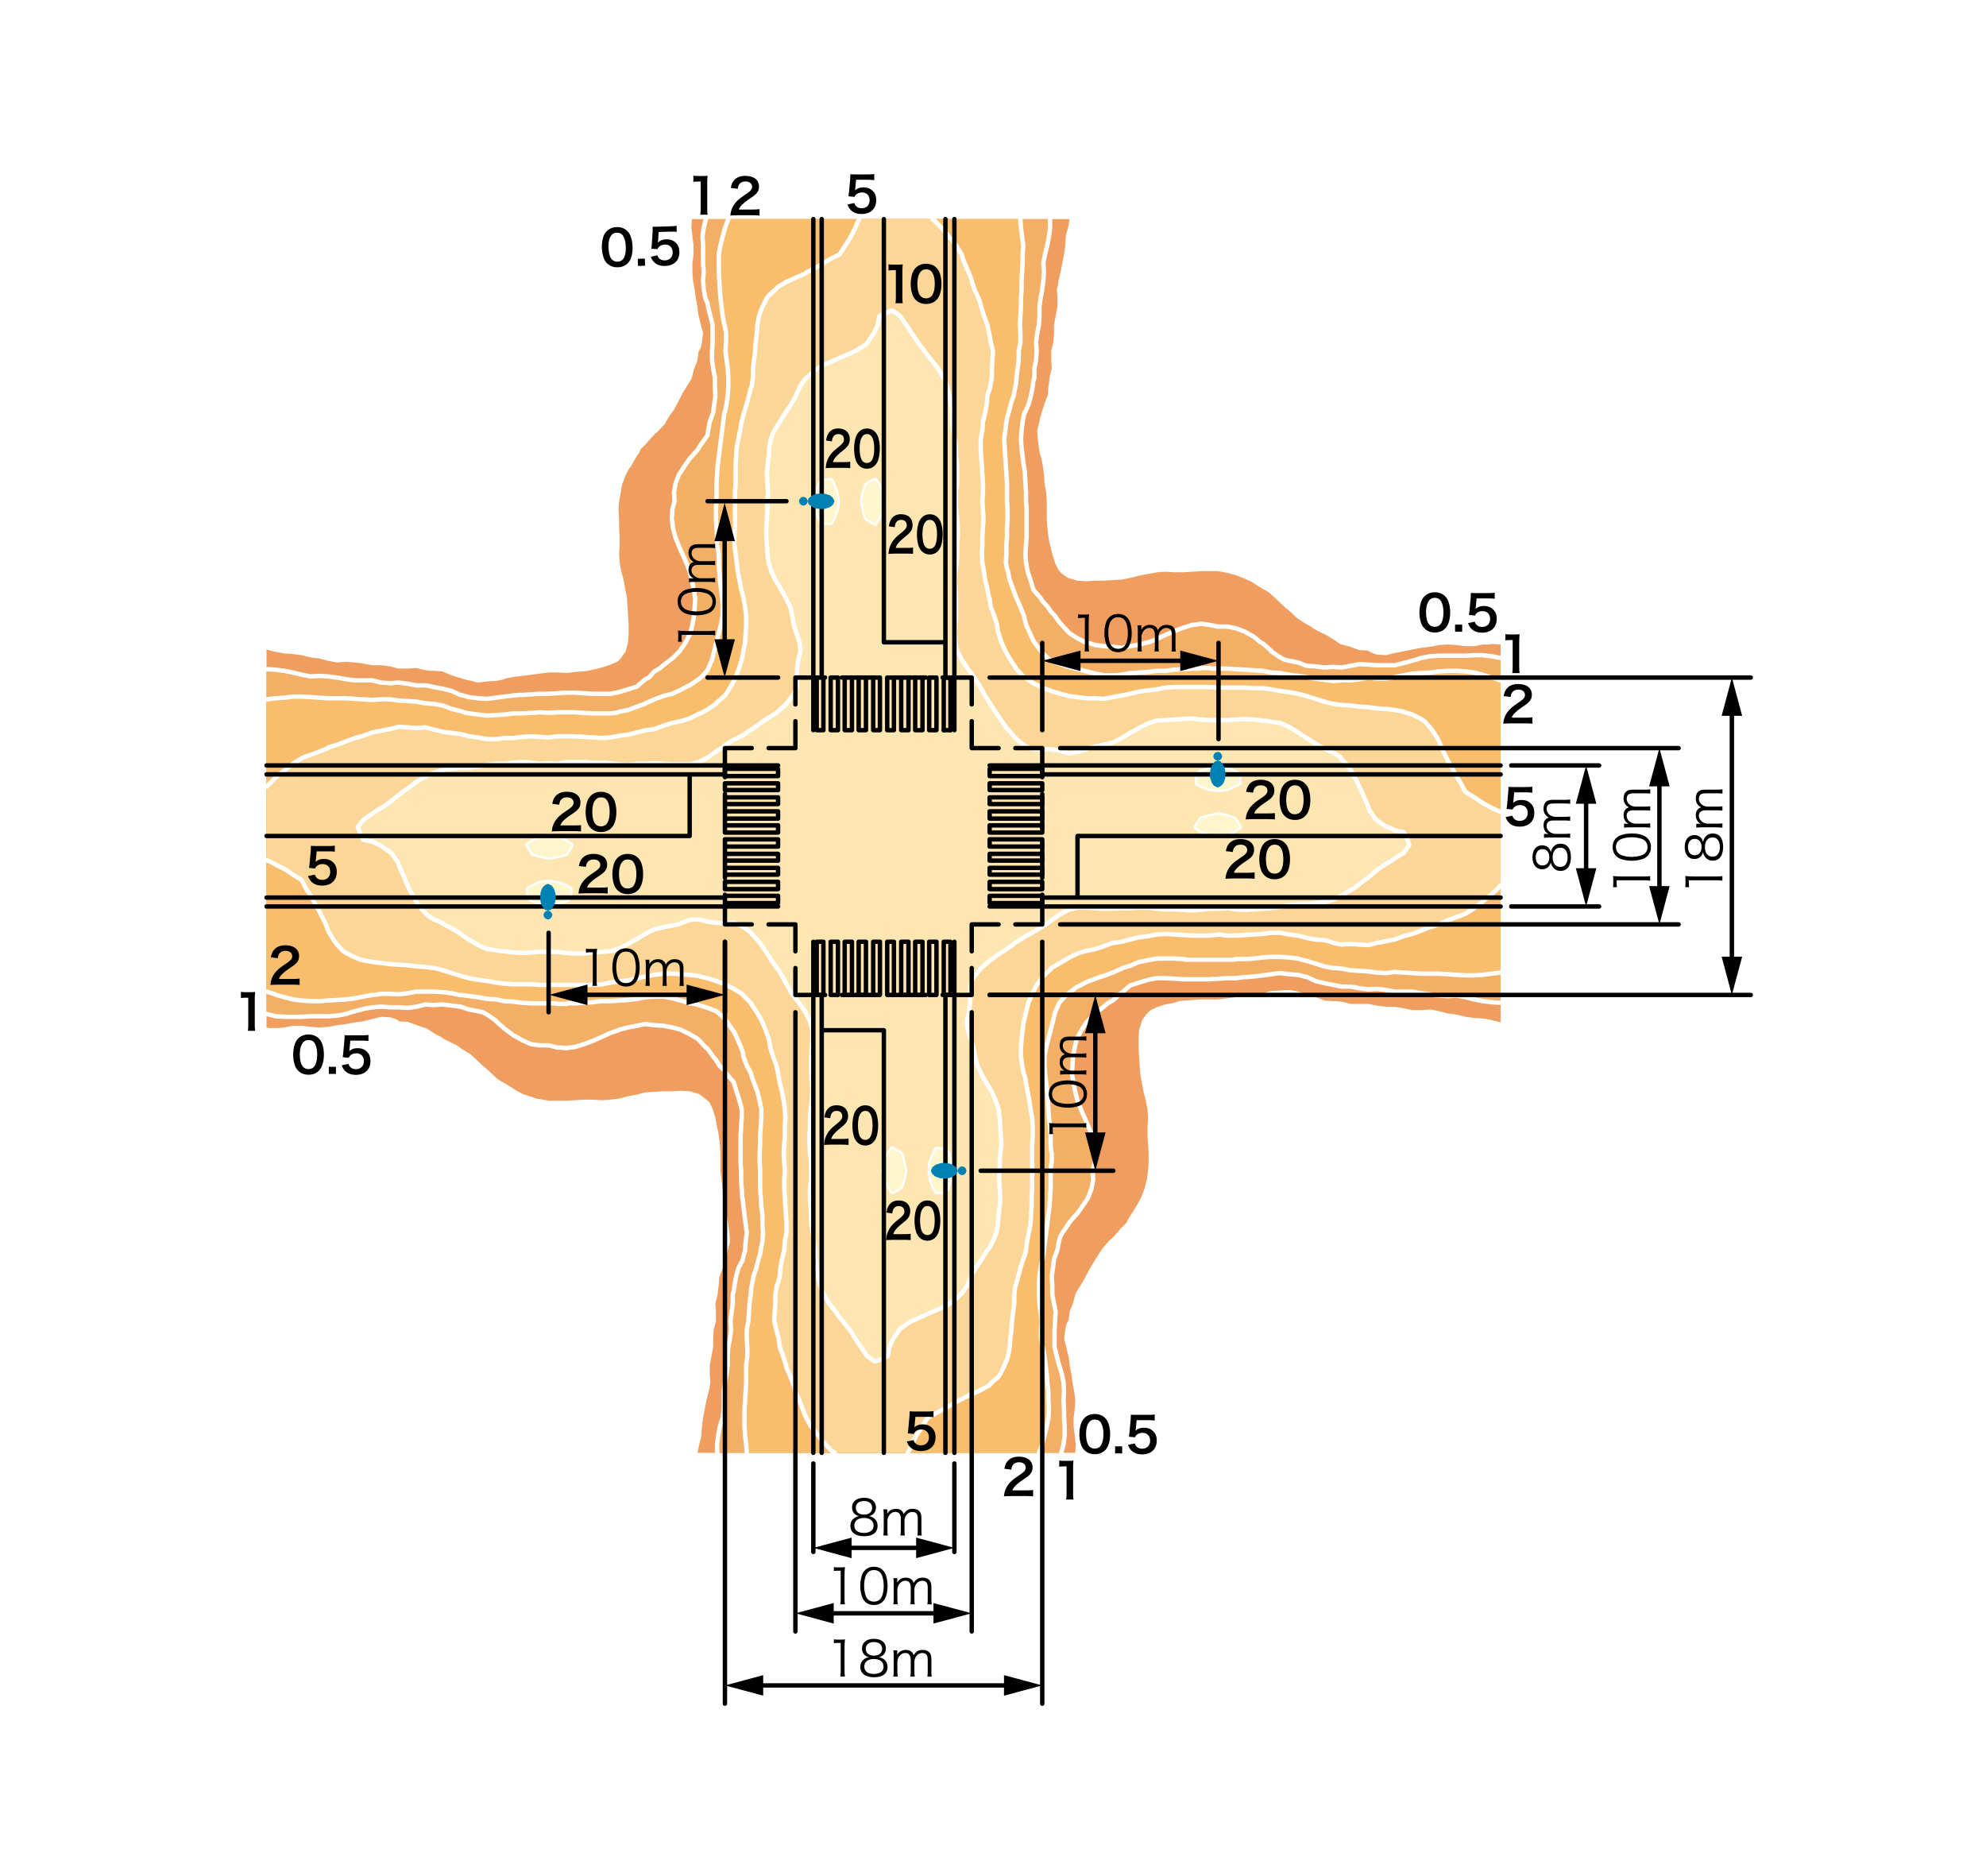 <svg xmlns="http://www.w3.org/2000/svg" id="a" viewBox="0 0 450 425"><defs><style>.d{stroke:#000}.d,.e{fill:none;stroke-linecap:round;stroke-linejoin:round}.f{fill:#fff6ce}.e{stroke:#fff}.i{fill:#0081b4}</style></defs><path d="M0 0h450v425H0z" style="fill:#fff"/><path d="m60.39 146.64 2.03.51 1.4.25.63.13 1.9.13 2.04.25 2.02.51 2.03.25 1.9.51 1.27.25.76.13 2.03-.13 2.03.13 1.9.25 2.03.38h2.03l2.03.25 1.9.51h2.03l2.03-.12 2.03.5 1.27.13h.63l2.03.13 2.03.88 2.03.64 1.27.38.63.12 2.03.51 2.03-.25 2.03-.13 1.39-.25.51-.26 2.03-.38 2.03-.25 2.03-.25 1.9-.26 2.03-.25h2.03l2.03.12 1.9-.25 2.03-.12.89-.13 1.14-.26 2.03-.5 1.9-.64 1.39-.63.64-.64 1.01-1.39.51-1.9.13-2.03v-2.03l-.13-2.03-.13-1.9-.12-2.03-.39-2.03-.37-2.03-.51-1.9-.38-2.03-.13-2.03.13-2.03v-1.9l-.13-2.03v-2.03l-.13-2.03.13-1.9.38-2.03.13-.89.25-1.14.76-2.03 1.02-1.9h.12l1.14-2.03.76-1.14.39-.89 1.52-1.52.38-.5 1.65-1.78.25-.13 1.78-1.9v-.13l1.26-2.03.76-1.01.51-1.01 1.02-1.91.38-.76.76-1.26 1.27-2.03.5-2.03.76-1.91.26-2.03.5-.88.26-1.14.25-2.03-.51-1.9v-.13l-.5-1.9-.26-2.03-.38-2.03-.25-1.9-.38-2.03-.13-2.03v-2.03l.26-1.9v-2.03l-.26-2.03-.12-1.27-.13-.63.13-1.78v-.25h86.61l-.38 2.03-.38 1.26-.13.64-.13 2.03-.25 2.03-.38 1.9-.38 2.03-.51 2.03-.12 1.14-.26.89.13 1.9v2.03l-.38 2.03-.38 2.03v1.9l-.13 2.03-.51 2.02v2.03l.13 1.91-.5 2.03-.13 1.39-.13.64-.13 2.02-.76 1.91-.63 2.02-.38 1.27-.13.76-.51 2.03.13 1.91.26 2.02.25 1.4.25.63.38 2.03.26 1.9.12 2.03.38 2.03.13 2.03V117.47l.13 2.03.25 2.03.13.89.25 1.01.51 2.03.63 2.03.64 1.27.63.76 1.27.89 2.03.63 2.03.13 2.02-.13h1.91l2.03-.13 2.03-.12 1.9-.38 2.03-.51 1.9-.38h.13l2.02-.38 1.91-.13 2.03.13h2.03l2.02-.13 1.91-.12h4.05l2.03.38.89.25 1.01.25 2.03.77 1.91.88.12.13 2.03 1.27 1.14.63.76.51 1.65 1.52.38.38 1.78 1.65.25.13 1.9 1.77.13.13 1.91 1.27 1.13.63.89.64 2.03 1.01.76.38 1.27.76 1.9 1.27h.13l1.9.51 2.03.76 2.03.12.89.51 1.01.38 2.03.13 2.03-.51h.13l1.9-.38 1.9-.38 2.03-.38 2.03-.25 2.03-.39 1.9-.12 2.03.12 2.03.26h2.03l1.9-.38h1.27l.76-.13 1.78.13h.25v86.61l-2.03-.51-1.27-.25-.76-.13-1.9-.12-2.03-.26-2.03-.5-2.03-.26-1.9-.5-1.27-.26-.76-.13-2.03.13h-2.03l-1.9-.38-2.03-.38h-2.03l-2.03-.25-1.9-.38h-4.06l-2.03-.51-1.27-.13h-.63l-2.03-.12-2.03-.76-2.02-.76-1.28-.26-.63-.26-2.03-.37-2.03.12-2.03.13-1.39.38-.51.13-2.03.38-2.03.25-2.03.26-1.9.25-2.03.25h-4.05l-1.91.13-2.02.13-.89.12-1.14.38-2.03.38-1.91.64-1.26.63-.76.76-.89 1.27-.63 2.03-.13 1.9v2.03l.13 2.03.12 2.03.13 1.9.38 2.03.38 2.03.51 1.9v.13l.38 1.9.12 2.03-.12 2.03v1.9l.12 2.03.13 2.03v2.03l-.13 1.9-.25 2.03-.25.89-.26 1.14-.76 2.03-1.01 1.9-1.27 2.03-.76 1.14-.38.89-1.52 1.52-.38.51-1.65 1.77-.26.13-1.77 2.03-1.27 2.03-.64 1.01-.63 1.02-1.01 1.9-.38.76-.76 1.27-1.27 2.03-.51 2.02-.76 1.91-.26 2.03-.5.88-.26 1.14-.25 2.03.51 1.91v.12l.5 1.9.26 2.03.38 2.03.25 1.9.38 2.04.26 2.02-.13 2.03-.25 1.9v2.03l.25 2.03.13 1.27.12.76-.12 1.78v.12h-86.62l.38-1.9.38-1.39.13-.64.13-2.03.25-2.03.38-1.9.38-2.03.51-2.02.25-1.15.13-.89-.13-1.9v-2.03l.38-2.03.39-2.02v-1.91l.12-2.03.51-2.02v-2.03l-.13-1.91.51-2.02.13-1.27.12-.76.13-2.03.76-1.9.76-2.03.26-1.27.12-.76.51-2.03-.13-1.9-.25-2.03-.25-1.4-.13-.63-.51-2.03-.25-1.9-.13-2.03-.25-2.03-.26-2.03V261.28l-.12-2.03-.26-2.03-.12-.89-.26-1.01-.38-2.03-.63-2.03-.64-1.27-.76-.63-1.27-1.02-2.02-.63-2.03-.13-1.91.13h-2.02l-2.03.13-2.03.12-1.91.51-2.02.38-1.91.51h-.12l-2.03.25-1.9.13-2.03-.13h-2.03l-2.03.13-1.9.12h-4.06l-2.03-.38-.89-.12-1.01-.38-2.03-.64-1.9-1.01-.13-.13-2.03-1.26-1.14-.64-.76-.51-1.65-1.52-.38-.38-1.78-1.52-.25-.25-1.9-1.78-.13-.13-1.9-1.14-1.01-.76-1.02-.51-2.03-1.01-.76-.51-1.27-.63-1.9-1.27h-.13l-1.9-.63-2.03-.76-2.03-.13-.76-.51-1.14-.38-2.03-.13-2.03.51-2.03.51-1.9.25-2.03.38-2.03.26-2.03.38-1.9.12-2.03-.12-2.02-.26h-2.04l-1.9.38-1.27.13H60.65l-.26-.13v-86.61z" style="fill:#ef9e60"/><path d="m60.39 151.59 2.03.12 2.03.26 1.9.38 2.04.5 2.02.38 2.03-.12 1.9.12 1.91.26h.12l2.03.38 2.03.25H84.36l2.03.51 2.03.13 1.9-.13 2.03.25 2.03.38h2.03l.76.13 1.14.25 2.03.38 2.03.51 1.9.89h.13l1.9.51 2.03.25 2.03.13 2.03-.26 1.9-.25 2.03-.26 1.52-.12h.51l2.03-.13 1.9-.12h2.03l2.03-.13 2.03-.13h1.9l2.03.13 2.03.13H138.26l2.03-.39 2.03-.63 2.02-.63.13-.13 1.78-1.52.76-.38 1.27-1.4 1.14-.63.89-.76 1.64-1.27.38-.25 1.78-1.78.13-.25 1.14-1.65.89-1.78.12-.25.51-2.03.38-2.03.13-1.9.12-2.03-.38-2.03-.38-2.03-.5-1.9v-.13l-.77-1.9-.88-2.03-.38-.76-.51-1.27-.76-1.9-.51-2.03-.13-1.27-.12-.76.12-1.27v-.76l.51-1.9-.12-2.03.37-2.03.77-2.03.38-.5.88-1.4 1.15-1.65.38-.38 1.64-1.9v-.13l1.4-2.02.63-.89.13-1.02.38-2.03.76-2.03.26-2.02.25-1.91-.13-2.03v-2.02l-.38-2.03-.25-1.9v-2.04l.12-2.02V73.59l-.5-2.02-.51-2.03-.13-.77-.5-1.26-.38-1.91-.13-2.02.13-2.03-.13-2.03V55.59l-.13-2.03.26-1.9.5-2.03h77.99v2.03l-.25 1.9-.38 2.03-.51 2.03-.38 1.9.13 2.03-.13 2.03-.25 1.77v.25l-.38 1.91-.26 2.03v2.03l-.12 2.02-.38 1.91-.26 2.03.13 2.02-.13 2.04-.38 1.9v2.03l-.25.88-.13 1.14-.38 2.03-.51 1.91-.88 2.02h-.13l-.38 2.03-.25 2.03-.13 1.91.13 2.02.25 2.03.25 2.03.26 1.4v.5l.12 2.03.13 2.03v2.03l.13 1.9v6.09l-.13 1.9-.13 2.03.13 2.03.38 2.03.64 1.9.63 2.03v.13l1.65 1.9.38.64 1.27 1.39.76 1.14.76.76 1.27 1.78.25.25 1.65 1.78.25.25 1.78 1.14 1.77.89h.26l2.02.63 1.91.26 2.03.12 2.03.26 1.9-.38 2.03-.39 2.03-.5h.12l1.9-.76 1.91-.89.89-.38 1.14-.51 2.03-.76 2.02-.63 1.27-.13.64-.13 1.39.13.64.13 2.02.38h2.03l1.9.38 2.03.76.64.38 1.39.76 1.52 1.27.51.25 1.9 1.65v.13l2.03 1.39 1.02.51 1.01.25 2.03.38 1.91.76 2.02.13 2.03.25 2.03-.12 1.9.12 2.03-.38 2.03-.38 2.03.13 1.9.13h4.06l2.03-.51 1.9-.51.89-.25 1.14-.38 2.03-.38 2.03-.13H332.03l2.03-.13h1.9l2.03.26 2.03.38v78.12l-2.03-.13-2.03-.25-1.9-.38-2.03-.51-2.03-.38-2.03.12-1.9-.12-1.9-.13-.13-.13-2.03-.25-2.03-.38H316.05l-2.03-.38-2.03-.25-1.9.12-2.03-.25-2.03-.38H304l-.76-.13-1.14-.25-2.03-.38-2.03-.51-1.9-.89h-.12l-1.91-.51-2.03-.12-2.03-.25-2.03.25-1.9.25-2.03.26-1.52.12h-.51l-2.03.26h-1.9l-2.03.12-2.02.13H268.12l-2.03-.13-2.03-.12h-1.91l-2.02.38-2.03.63-2.03.63-.13.13-1.77 1.52-.64.51-1.39 1.27-1.14.63-.89.76-1.65 1.27-.26.26-1.77 1.77-.25.25-1.15 1.78-.88 1.65-.13.25-.51 2.03-.38 2.03-.12 2.03-.13 1.9.38 2.03.38 2.03.51 2.03.76 1.9.88 2.03.39.89.5 1.14.76 1.9.51 2.03.25 1.27v2.15l-.12.64-.51 1.9.13 2.03-.38 2.03-.76 2.03-.38.63-.89 1.27-1.14 1.65-.38.38-1.65 1.9v.13l-1.4 2.03-.5.88-.26 1.02-.38 2.03-.76 2.03-.25 2.03-.25 1.9.12 2.03v2.02l.38 2.04.38 1.9-.12 2.03-.13 2.03V305.16l.5 2.02.51 2.04.26.76.38 1.26.38 1.91.12 2.02-.12 2.03.12 2.03v1.9l.13 2.03v2.03l-.25 2.03-.51 1.9h-77.99v-1.9l.25-2.03.38-2.03.64-2.03.25-1.9v-4.06l.26-1.77v-.25l.37-1.91.26-2.02v-2.04l.13-2.02.38-1.91.25-2.02-.13-2.03.26-2.03.25-1.9v-2.04l.25-.88.13-1.14.38-2.03.51-1.9 1.01-1.91v-.12l.51-2.03.13-2.03.25-1.9-.25-2.03-.26-2.03-.25-2.03-.13-1.39-.12-.51-.13-2.03-.13-2.03v-2.03l-.13-1.9v-6.09l.13-1.9.13-2.03v-2.03l-.51-1.9-.63-2.03-.64-2.03v-.13l-1.65-1.9-.37-.63-1.27-1.27-.76-1.27-.64-.76-1.27-1.77-.38-.26-1.65-1.78-.25-.25-1.77-1.01-1.78-.89-.25-.13-1.91-.5-2.02-.39-2.03-.12-2.03-.25-1.91.37-2.02.39-2.03.5-.13.13-1.9.63-1.9.89-.89.38-1.14.51-2.03.76-2.03.63-1.14.13-.76.13-1.4-.13h-.63l-2.03-.51h-2.03l-1.9-.25-2.03-.89-.64-.38-1.39-.76-1.52-1.14-.51-.38-1.9-1.65v-.12l-2.03-1.4-.89-.51-1.14-.25-2.03-.38-1.9-.64-2.03-.25-2.03-.25-2.03.12-1.9-.12-2.03.5-2.03.26-2.03-.13h-1.9l-2.03-.13-2.03.13-2.03.38-1.9.51-.89.25-1.14.38-2.03.38-2.03.13H70.41l-2.02.13h-3.94l-2.03-.13-2.03-.51v-78.11z" style="fill:#f3af65"/><path d="m60.39 158.43 2.03-.25 2.03-.13 1.9-.25h2.04l2.02.12 2.03.13 1.9.13h4.06l2.03.13 1.9.12 2.03.13 2.03-.13h2.03l1.9.26 2.03.12 2.03.13 2.03.38 1.39.13h.51l2.03.38 2.03.76 2.03.51 1.14.38.76.12 2.03.26 2.03.25 2.03-.13 1.9-.12 2.03-.26h2.03l2.03-.12h.5l1.4-.13 2.03.13 2.03-.13H130.27l1.52.13h.51l2.03.12H138.26l1.39-.12.64-.26 2.03-.38 2.02-.76 1.78-.63.13-.13 2.03-.89 2.03-.76.88-.25 1.14-.26 1.91-.88 1.65-.89.38-.13 2.02-1.39.51-.38 1.52-1.65.13-.38.89-2.03.51-2.03.38-1.52.12-.38.51-2.03.51-2.03.38-2.03v-1.9l-.13-2.03-.25-2.03-.26-2.03-.12-1.9-.13-2.03v-2.03l-.38-2.03v-1.9l-.13-2.03-.12-1.65V115.06l.12-1.52v-4.06l.13-2.02.13-1.91.25-2.03.25-2.03.26-2.03.25-1.9.25-2.03.26-2.02.13-.26.37-1.78.26-1.9.13-2.03v-2.02l-.13-2.03-.26-1.91-.25-2.02.13-2.04V75.5l-.25-1.52-.13-.39-.38-2.02-.25-2.03-.26-2.03-.13-1.9-.12-2.03-.13-2.03V57.62l.38-2.03.51-2.03.51-1.9.76-2.03h66.19l.13 2.03.25 1.9.26 2.03-.13 2.03v1.9l-.13 2.03-.12 2.03v2.03l-.13 1.9v2.03l-.13 2.03-.12 2.02.12 1.91v2.02l-.38 2.04v2.02l-.25 1.91-.26 2.03-.12 1.52-.13.5-.38 2.03-.63 1.9-.51 2.04-.38 1.26-.13.76-.25 2.03-.25 1.9.12 2.03.13 2.03.12 2.03.13 1.91.13 2.02v4.06l.13 1.9v2.03l-.13 2.03V121.53l-.13 1.9v2.03l-.13 2.03.26 1.27.25.76.38 1.9.76 2.03.64 1.77.12.26.89 2.03.76 1.9.26 1.02.25 1.01.89 2.03.76 1.65.25.38 1.4 1.9.38.51 1.65 1.52.38.25 2.03.76 1.9.64 1.65.38.38.12 2.03.51 2.02.51 1.91.38h2.03l2.03-.13 1.9-.38 2.03-.13 2.03-.12 2.02-.25h1.91l2.03-.26 2.03-.13 2.02-.12h1.65l.26-.13h2.03l.5.13h3.55l1.9.12 2.03.13 2.03.13 2.03.13 1.9.37 2.03.13 2.03.38 2.03.26 1.91.25.37.13 1.65.25 2.03.25 2.03.26 1.9-.13h2.03l2.03-.25 2.03-.38 1.9.25h2.03l1.52-.25.51-.13 2.03-.38 1.9-.38 2.03-.13 2.03-.13 2.03-.25 1.9-.12H330l2.03.12 2.03.25 1.9.51 1.9.64h.13l2.03.63v66.2l-2.03.25-2.03.25-1.9.13h-2.03l-2.03-.13-2.03-.12-1.9-.13h-4.06l-2.03-.12-1.9-.13-2.03-.13-2.03.26-2.03-.13-1.9-.26-2.03-.12-2.03-.13-2.03-.38-1.39-.13h-.51l-2.03-.38-2.03-.63-2.02-.64-1.15-.25-.76-.25-2.03-.26-2.03-.12h-2.03l-1.9.12-2.03.26-2.03.12h-2.03l-.5.13H268.62l-.5-.13-2.03-.12H262.15l-1.39.25-.63.13-2.03.38-2.03.89-1.78.5-.12.13-2.03.89-2.03.76-.89.25-1.02.38-2.02.76-1.65.89-.38.13-2.03 1.52-.51.38-1.39 1.52-.26.38-.88 2.03-.51 2.03-.38 1.52-.13.51-.51 1.9-.5 2.03-.38 2.03v2.03l.12 1.9.26 2.03.25 2.03.13 2.03.12 1.9.13 2.03.25 2.03.13 1.9v2.03l.13 1.65.13.38v2.03l-.13.38-.13 1.52v4.06l-.13 2.03-.12 1.9-.26 2.03-.25 2.03-.25 2.03-.26 1.9-.25 2.03-.26 2.03-.12.25-.38 1.77-.26 1.91-.12 2.03v2.03l.12 2.03.26 1.9.25 2.03-.12 2.02v2.03l.25 1.53.12.37.39 2.04.25 2.02.25 2.03.13 1.91.25 2.02v2.03l.13 2.03-.13 1.91-.38 2.02-.5 2.03-.51 1.9v.13l-.76 1.9h-66.2l-.13-1.9-.25-2.03-.13-2.03V319.23l.13-2.03.13-2.03.12-2.02V309.21l.26-2.02v-2.04l-.13-1.9v-2.03l.38-2.02.13-2.03.13-1.9.25-2.03.12-1.53.13-.5.38-2.03.64-1.91.5-2.02.38-1.15.13-.88.38-2.03.13-1.9-.13-2.03v-2.03l-.25-2.03-.13-1.9-.13-2.03v-4.06l-.12-1.9v-2.03l.12-2.03V257.22l.13-1.9.13-2.03v-2.03l-.26-1.27-.12-.63-.51-2.03-.76-2.03-.64-1.78v-.25l-1.01-1.9-.76-2.03-.13-1.01-.38-1.02-.89-2.03-.76-1.65-.25-.25-1.4-2.03-.37-.51-1.65-1.52-.38-.25-1.91-.76-2.03-.64-1.52-.38h-.5l-2.03-.63-1.91-.51-2.02-.38h-2.03l-2.03.13-1.91.38-2.02.25-2.03.13-2.03.13h-1.9l-2.03.25-2.03.12-2.03.13h-1.65l-.25.13h-2.03l-.51-.13H120.38l-2.03-.13-2.03-.25-2.03-.12-1.9-.39-2.03-.12-2.03-.38-2.03-.26-1.9-.25h-.38l-1.65-.38-2.03-.25-2.03-.13H94.38l-2.03.38-2.03.25-1.9-.12h-2.03l-1.52.25h-.51l-2.03.38-1.9.38-2.03.25-2.03.13-2.03.13-1.9.13h-2.03l-2.02-.13-2.04-.26-1.9-.5-1.9-.51-.13-.13-2.03-.63v-66.2z" style="fill:#f8be6e"/><path d="m60.39 178.22.77-.76 1.26-1.27.89-.76 1.14-.89 1.4-1.14.5-.38 2.04-1.27.88-.38 1.14-.38 2.03-.76 1.9-.76v-.13l2.03-.63 2.03-.77 1.4-.5.63-.26 1.9-.5 2.03-.76 2.03-.39.51-.12 1.52-.26 1.9-.5 2.03.12 2.03.13 2.03-.13 1.9.51.64.13 1.39.38 2.03.25 2.03.25 1.9.51 2.03.26 2.03.38H112.51l1.78-.26h2.03l2.03-.25 2.03-.13 1.9.13 2.03.13 2.03-.26H130.27l2.03.13 2.03.13 2.03.12 1.9-.12 2.03-.38 2.03-.26 2.02-.5 1.91-.51h.13l1.9-.26 2.03-.76 2.02-.63 1.78-.38h.13l2.03-.63 2.02-1.02.64-.25 1.39-.77 1.91-1.26v-.13l2.03-1.78.12-.12 1.27-2.03.63-1.14.39-.76.76-2.03.63-2.03.25-1.14.13-.89.38-1.9.13-2.03.12-2.03v-2.03l-.25-1.9-.38-2.03-.13-.63-.38-1.4-.38-2.03-.38-1.9-.25-2.03-.25-2.03-.26-2.03v-1.9l.13-2.03V111.51l.13-2.03V105.55l.12-2.03.13-2.03.38-2.02.38-1.91.38-2.03.25-1.01.26-1.02.63-2.02.51-1.91.5-1.9.13-.13.26-2.02v-2.03l.25-1.9.25-2.04.13-2.02.25-2.03.13-1.91.38-2.02.25-.76.51-1.27 1.02-2.03.5-.64 1.4-1.27.63-.63 1.91-1.14.63-.25 1.39-.64 2.03-.88.76-.51 1.27-.64 1.9-1.01.51-.38 1.52-.89 2.03-1.01 1.27-2.03.76-1.14.51-.89 1.01-1.9.38-1.02.51-1.01h16.61l.89.76 1.14 1.27.89.88.76 1.02 1.27 1.52.38.51 1.27 2.03.25.88.38 1.02.89 2.03.76 1.9v.13l.63 2.02.89 1.91.51 1.39.12.64.64 2.03.76 2.02.38 1.91.13.5.25 1.53.51 2.02-.13 2.04-.13 1.9v2.03l-.37 2.02-.13.64-.51 1.39-.13 1.91-.38 2.02-.5 2.03-.13 2.03-.38 1.91v2.15l.12 1.9.13 2.03.13 1.9.13 2.03v2.03l-.13 2.03.13 1.9.12 2.03-.12 2.03-.13 2.03v1.9l-.13 2.03.13 2.03.38 2.03.25 1.9.51 2.03.38 2.03.13.13.25 1.9.76 1.9.64 2.03.25 1.78.13.25.63 2.03.89 1.9.38.76.76 1.27 1.27 1.9v.13l1.9 2.03h.13l1.9 1.27 1.27.63.76.38 2.03.76 2.03.64 1.14.25.76.25 2.03.26 2.03.25h2.02l1.91.13 2.03-.38 2.03-.39.63-.12 1.27-.25 2.03-.51 2.03-.25 2.02-.26 1.91-.38 2.03-.13h7.99l2.02.13H282.06l2.03.13h2.03l1.9.25 2.03.38 2.03.25 2.03.39 1.02.25.89.25 2.02.64 2.03.63 1.9.51h.13l1.9.25 2.03.13 2.03.25 2.03.13 1.9.25 2.03.13 2.03.25 2.03.38.63.26 1.27.38 2.03 1.01.76.51 1.27 1.39.51.64 1.27 2.03.25.5.63 1.53.89 1.9.38.76.76 1.27 1.02 2.03.25.38 1.02 1.65 1.01 1.9 2.03 1.27 1.14.76.76.5 2.03 1.15.89.37 1.14.51v16.61l-.76.89-1.27 1.14-.89.77-1.14.88-1.4 1.14-.5.38-2.03 1.27-.89.38-1.14.38-2.03.77-1.9.88-2.03.64-2.03.76-1.27.5-.76.26-1.9.5-2.03.77-2.03.38-.51.12-1.52.26-1.9.51-2.03-.13-2.03-.13-2.03.13-1.9-.38-.63-.26-1.4-.38-2.03-.12-2.02-.38-1.91-.51-2.03-.25-2.03-.39H287.9l-1.78.26-2.03.13-2.03.12-2.03.13h-1.9l-2.03-.25-2.02.25H270.14l-2.02-.13-2.03-.12-2.03-.13-1.91.13-2.02.37-2.03.26-2.03.51-1.9.5h-.13l-1.9.26-2.03.76-1.91.63-1.77.38h-.25l-2.03.64-2.03 1.01-.63.38-1.27.76-2.03 1.14v.13l-2.03 1.9-1.4 2.03-.63 1.27-.38.76-.76 1.9-.51 2.03-.25 1.14-.26.89-.25 2.03-.25 1.9-.13 2.03v2.03l.25 2.03.38 1.9.26.64.25 1.39.38 2.03.38 2.03.26 1.9.38 2.03.12 2.03v1.9l-.12 2.03V269.27l-.13 2.03v1.9l-.13 2.03-.12 2.03-.39 2.03-.38 1.9-.25 2.03-.25 1.01-.38 1.02-.64 2.03-.5 1.9-.51 1.9-.13.13-.25 2.02v2.04l-.26 1.9-.25 2.03-.13 2.02-.25 2.03-.13 1.91-.38 2.02-.25.77-.51 1.27-1.01 2.02-.51.76-1.4 1.15-.5.63-2.03 1.14-.51.25-1.52.64-2.03 1.01-.76.38-1.14.64-2.03 1.14-.51.25-1.52.89-1.9 1.01-.13.13-1.27 1.9-.63 1.14-.64.89-1.01 2.03-.38.89-.51 1.01h-16.61l-.89-.63-1.14-1.27-.89-.88-.76-1.15-1.14-1.39-.5-.64-1.15-2.03-.38-.88-.38-1.02-.76-2.03-.89-1.9v-.13l-.63-2.02-.76-1.91-.63-1.39-.13-.63-.64-2.04-.76-2.02-.25-1.91-.13-.5-.38-1.53-.51-2.02.13-2.03.13-1.9v-2.04l.38-2.02.25-.64.38-1.39.13-1.9.38-2.03.51-2.03.12-2.03.39-1.9v-2.16l-.13-1.9-.13-2.03-.13-1.9-.12-2.03v-2.03l.12-2.03-.12-1.9-.13-2.03.13-2.03.12-2.03v-1.9l.13-2.03-.13-2.03-.25-1.9-.38-2.03-.51-2.03-.38-2.03v-.13l-.38-1.77-.76-2.03-.63-2.03-.26-1.78-.12-.25-.64-1.9-.89-2.03-.38-.76-.76-1.27-1.27-1.9v-.13l-1.9-1.9v-.13l-2.03-1.26-1.26-.64-.76-.38-2.03-.76-1.91-.64-1.26-.25-.77-.25-2.02-.26-2.03-.12-1.91-.13h-2.02l-2.03.25-2.03.39-.64.12-1.27.38-2.02.38-2.03.26-2.03.25-1.9.38-2.03.13H122.28l-1.9-.13h-4.06l-2.03-.13-1.9-.25-2.03-.38-2.03-.25-2.03-.39-1.01-.25-.89-.25-2.03-.63-2.03-.64-1.77-.51h-.26l-1.9-.25-2.03-.13-2.03-.25-2.03-.13-1.9-.13-2.03-.25-2.03-.25-2.03-.38-.63-.13-1.27-.51-2.03-1.01-.76-.51-1.27-1.39-.51-.64-1.26-2.03-.26-.5-.5-1.4-1.02-2.03-.38-.76-.76-1.27-1.01-2.02-.26-.39-1.01-1.52-1.01-2.03-2.04-1.27-1.14-.76-.76-.5-2.03-1.02-.88-.5-1.15-.51v-16.61z" style="fill:#fcd697"/><path d="m203.95 71.57.25.38 1.14 1.64.89 1.27.38.64 1.39 2.02.26.39 1.27 1.65.63.88.89 1.14 1.14 1.4.38.51 1.14 2.03.51 1.01.38 1.01.51 2.03.38 1.9.12 2.04.13 2.02.25 2.03.26 1.14.13.76.25 2.03v2.03l.25 2.03V109.48l-.25 2.03V115.44l.25 2.03.13 2.03v2.03l-.13 1.9v2.03l-.12 2.03-.26 2.03-.12 1.9.12 2.03.13 2.03V139.41l-.13 2.03-.12 2.03.12 2.03.38 1.9 1.02 2.03.25.38 1.14 1.65.89 1.14.63.89 1.14 1.9.26.38.89 1.65 1.14 1.77.12.26 1.4 2.03.38.63.89 1.27 1.14 1.65.38.38 1.65 1.9.13.13 1.9 1.52 1.01.5.89.26h4.06l2.03.38 1.9.51 2.03-.26 2.03-.63.5-.26 1.53-.37 1.9-.39 2.03-.5 1.65-.76.38-.26 1.9-1.14 1.14-.63.89-.51 2.03-1.01 1.52-.51.51-.13 1.9-.13 2.03-.12 2.02-.13 2.03-.12 1.91.25 2.03.12h4.05l1.91-.12 2.02-.13 2.03.13 2.03.25 1.4.13.51.13 2.02.25 2.03.89 1.27.76.76.51 1.9 1.26.51.26 1.52 1.01 1.78 1.01.25.13 2.03.89 1.52.89.38.63 1.4 1.4.63 1.01.64 1.02 1.01 2.03.38.88.51 1.02.89 2.03.63 1.52.13.5 1.39 2.04.38.37 2.03 1.4.51.13 1.52.76 2.03.38.51.89.76 2.02-1.27 1.78-.38.25-1.65 1.02-1.27.89-.76.38-2.03 1.39-.25.25-1.65 1.4-.89.63-1.14.89-1.52 1.14-.51.26-2.03 1.14-.89.51-1.01.5-2.03.51-2.03.25-2.03.26h-1.9l-2.03.25-1.27.25-.76.13-2.02.26-1.91.12-2.03.13-2.03.12-2.02-.12-1.91-.25-2.03.12h-2.02l-2.03.25-1.91.13-2.03-.13-2.02-.12h-2.03l-1.9-.13-2.03-.25h-2.03l-2.03.13h-1.9l-2.03.12h-2.03l-1.9-.12-2.03-.13h-2.03l-2.03.5-1.9 1.02-.38.25-1.65 1.14-1.14.89-.89.51-2.03 1.27-.26.12-1.64.89-1.78 1.14-.25.13-2.03 1.52-.64.38-1.39.89-1.52 1.14-.38.25-1.9 1.65-.13.13-1.52 1.9-.51 1.02-.38 1.01.13 2.03-.13 1.9-.25 2.03-.51 2.03.25 2.03.64 1.9.25.64.38 1.39.38 2.03.51 2.03.76 1.52.13.38 1.14 2.03.76 1.14.51.89.88 2.03.51 1.52.13.38.25 2.03.13 2.03.12 1.9.13 2.03-.25 2.03-.13 2.03v1.9l-.13 2.03.13 2.03.13 2.03-.13 1.9-.25 2.03-.13 1.39v.64l-.38 2.03-.76 1.9-.76 1.39-.51.64-1.27 2.03-.25.38-1.14 1.64-.89 1.65-.13.26-.88 2.03-1.02 1.52-.51.51-1.39 1.39-1.02.64-1.01.63-2.03.89-.89.38-1.14.51-1.9.88-1.52.64-.51.25-2.03 1.4-.38.37-1.39 2.03-.26.51-.63 1.4-.38 2.03-.89.5-2.03.76-1.77-1.26-.26-.39-1.14-1.64-.89-1.27-.38-.64-1.27-2.03-.25-.25-1.4-1.77-.63-.76-.89-1.27-1.14-1.4-.38-.5-1.14-2.03-.51-1.02-.38-1.01-.5-2.03-.26-1.91-.25-2.02-.13-2.03-.25-2.03-.13-1.14-.12-.76-.39-2.03v-2.03l-.12-2.03-.13-1.9v-2.03l.25-2.03V263.31l-.25-2.03-.12-2.03v-2.03l.12-1.9v-2.03l.13-2.03.25-1.9.13-2.03-.13-2.03-.13-2.03V239.34l.13-2.03.13-2.03v-1.9l-.51-2.03-1.01-2.03-.26-.38-1.14-1.65-.89-1.14-.63-.76-1.14-2.03-.26-.38-.88-1.65-1.02-1.77-.25-.26-1.4-1.9-.38-.76-.88-1.27-1.15-1.65-.25-.38-1.77-1.9v-.13l-1.91-1.39-1.14-.51-.88-.38-2.04.13-2.02-.13-1.91-.25-2.03-.51-2.02.13-2.03.76-.51.25-1.39.26-2.04.37-2.02.51-1.65.76-.38.26-1.9 1.14-1.15.63-.88.51-2.03 1.02-1.53.5-.5.13-1.91.13-2.02.12-2.03.26h-2.03l-1.9-.13-2.03-.25h-4.06l-1.9.12-2.03.13-2.03-.13-2.03-.25-1.4-.13-.5-.12-2.03-.26-2.03-.89-1.27-.76-.76-.38-1.9-1.39-.38-.26-1.65-1.01-1.78-.89-.25-.25-2.03-.89-1.39-.89-.51-.51-1.4-1.52-.63-1.01-.63-1.01-1.02-1.91-.38-.89-.51-1.14-.88-2.03-.64-1.52-.12-.5-1.4-1.91-.38-.38-2.03-1.39-.51-.26-1.52-.76-2.03-.38-.5-.88-.77-2.03 1.27-1.65.38-.25 1.65-1.15 1.27-.89.76-.37 2.03-1.4.25-.25 1.65-1.27.89-.76 1.14-.76 1.52-1.14.51-.39 2.03-1.14.89-.5 1.01-.38 2.03-.64 2.03-.25 2.03-.26h1.9l2.03-.25 1.27-.25.76-.13 2.03-.25h1.9l2.03-.26 2.03-.13 2.03.13 1.9.26 2.03-.13 2.03.13 2.03-.39H132.3l2.03.13h2.02l1.91.13 2.03.25 2.03.13 2.03-.25h1.9l2.03-.13 2.02.13 2.04.12H156.27l2.02-.51 2.03-1.01.38-.25 1.53-1.14 1.26-.77.76-.63 2.04-1.27.37-.12 1.65-.89 1.65-1.14.26-.13 2.02-1.39.64-.51 1.39-.89 1.65-1.01.38-.38 1.9-1.65v-.13l1.53-1.9.5-1.02.38-1.01-.12-1.9.12-2.03.26-2.03.5-2.03-.25-1.9-.63-2.03-.26-.64-.38-1.39-.38-2.03-.38-1.9-.89-1.65-.12-.38-1.14-2.03-.64-1.14-.63-.89-.89-1.9-.51-1.65-.12-.38-.26-2.03-.13-2.03-.12-1.9v-2.03l.12-2.03.13-2.03v-1.9l.13-2.03-.13-2.03-.13-2.02.13-1.91.26-2.03.12-1.39v-.64l.38-2.03.76-1.9.89-1.39.38-.64 1.27-2.02.25-.39 1.15-1.65.88-1.64.13-.26.89-2.03 1.01-1.52.51-.5 1.52-1.27.89-.76 1.01-.64 2.03-.89.89-.38 1.14-.5 2.03-.89 1.4-.63.5-.26 2.03-1.27.38-.51 1.4-2.02.25-.51.64-1.4.38-2.02 1.01-.51 1.9-.76 1.78 1.27z" style="fill:#fee6b2"/><path d="m188.73 109.48.76 2.03.38 2.03-.25 1.9-.76 2.03-.64 1.02-2.03-.13-.5-.89-.64-2.03-.12-1.9.25-2.03.63-2.03.38-.5 2.03-.26.51.76" class="e"/><path d="M188.27 106c-.72 0-.87.01-1.19.06.06-.63.12-1.01.24-1.41.25-.8.67-1.51 1.27-2.16.32-.34.6-.59 1.53-1.33.85-.69 1.11-1.06 1.11-1.62 0-.75-.49-1.21-1.28-1.21-.54 0-.94.22-1.17.65-.16.26-.22.51-.29 1.01l-1.32-.19c.13-.84.3-1.29.64-1.76.46-.64 1.19-.98 2.12-.98 1.62 0 2.62.92 2.62 2.43 0 .73-.2 1.25-.66 1.76-.26.29-.35.37-1.55 1.35-.41.34-.87.8-1.1 1.1-.28.35-.39.57-.53.99h2.59c.58 0 1.04-.03 1.35-.09v1.45c-.43-.04-.8-.07-1.4-.07h-2.97ZM194.49 105.29c-.28-.33-.49-.72-.61-1.11-.24-.78-.36-1.64-.36-2.53 0-1.17.22-2.38.56-3.05.5-.99 1.33-1.53 2.36-1.53.79 0 1.46.31 1.95.89.28.33.49.72.61 1.11.24.77.36 1.65.36 2.55 0 1.35-.25 2.54-.68 3.26-.52.86-1.29 1.3-2.25 1.3-.79 0-1.45-.31-1.94-.89Zm2.95-.85c.42-.52.65-1.54.65-2.83s-.23-2.28-.65-2.82c-.22-.3-.59-.46-1.01-.46-.44 0-.77.18-1.04.56-.41.57-.61 1.47-.61 2.67s.18 2.11.47 2.62c.29.48.67.71 1.18.71.41 0 .77-.17 1-.46Z"/><path d="m198.87 109.48 1.02 2.03.38 1.65v.76l-.25 1.52-1.02 2.03-.76 1.14-1.9-1.14-.13-.13-.51-1.9-.38-1.9.38-2.03.51-1.52.51-.51 1.52-.76.63.76" class="e"/><path d="M202.5 125.43c-.72 0-.87.01-1.19.06.06-.63.12-1.01.24-1.41.25-.8.67-1.51 1.27-2.16.32-.34.6-.59 1.53-1.33.85-.69 1.11-1.06 1.11-1.62 0-.75-.49-1.21-1.28-1.21-.54 0-.94.22-1.17.65-.16.26-.22.51-.29 1.01l-1.32-.19c.13-.84.3-1.29.64-1.76.46-.64 1.19-.98 2.12-.98 1.62 0 2.62.92 2.62 2.43 0 .73-.2 1.25-.66 1.76-.26.29-.35.37-1.55 1.35-.41.34-.87.8-1.1 1.1-.28.35-.39.57-.53.99h2.59c.58 0 1.04-.03 1.35-.09v1.45c-.43-.04-.8-.07-1.4-.07h-2.97ZM208.73 124.72c-.28-.33-.49-.72-.61-1.11-.24-.78-.36-1.64-.36-2.53 0-1.17.22-2.38.56-3.05.5-.99 1.33-1.53 2.36-1.53.79 0 1.46.31 1.95.89.28.33.49.72.61 1.11.24.77.36 1.65.36 2.55 0 1.35-.25 2.54-.68 3.26-.52.86-1.29 1.3-2.25 1.3-.79 0-1.45-.31-1.94-.89Zm2.94-.85c.42-.52.65-1.54.65-2.83s-.23-2.28-.65-2.82c-.22-.3-.59-.46-1.01-.46-.44 0-.77.18-1.04.56-.41.57-.61 1.47-.61 2.67s.18 2.11.47 2.62c.29.48.67.71 1.18.71.41 0 .77-.17 1-.46Z"/><path d="m280.67 175.43.13 2.02-.76.39-1.91.88-2.02.26-2.04-.26-2.02-.76-.89-.51.12-2.02.77-.64 2.02-.51 2.04-.25 2.02.25 1.91.64.63.51" class="e"/><path d="M283.68 185.58c-.86 0-1.03.01-1.42.06.07-.63.14-1.01.29-1.41.3-.8.79-1.51 1.51-2.16.38-.34.71-.59 1.81-1.33 1.01-.69 1.32-1.06 1.32-1.62 0-.75-.58-1.21-1.52-1.21-.64 0-1.12.22-1.4.65-.19.26-.26.51-.34 1.01l-1.57-.19c.15-.84.35-1.29.76-1.76.55-.64 1.42-.98 2.52-.98 1.92 0 3.11.92 3.11 2.43 0 .73-.24 1.25-.78 1.76-.31.29-.42.37-1.85 1.35-.48.34-1.03.8-1.31 1.1-.33.35-.46.57-.63.99h3.08c.69 0 1.24-.03 1.61-.09v1.45c-.52-.04-.96-.07-1.66-.07h-3.53ZM291.1 184.86a3.24 3.24 0 0 1-.73-1.11c-.29-.78-.43-1.64-.43-2.53 0-1.17.26-2.38.67-3.05.59-.99 1.58-1.53 2.81-1.53.93 0 1.74.31 2.32.89.33.33.58.72.73 1.11.29.77.43 1.65.43 2.55 0 1.35-.3 2.54-.81 3.26-.62.86-1.53 1.3-2.67 1.3-.93 0-1.73-.31-2.31-.89Zm3.5-.85c.5-.52.77-1.54.77-2.83s-.28-2.28-.77-2.82c-.26-.3-.7-.46-1.2-.46-.53 0-.91.18-1.23.56-.48.57-.73 1.47-.73 2.67s.21 2.11.56 2.62c.34.48.8.71 1.41.71.48 0 .91-.17 1.19-.46Z"/><path d="m279.65 185.44.39.51.88 1.4-.88.63-1.91 1.02-1.65.37h-.88l-1.53-.25-2.02-.89-1.15-.88 1.15-1.78.12-.13 1.9-.5 2.03-.51 2.03.51 1.52.5" class="e"/><path d="M279.09 199.02c-.86 0-1.03.01-1.42.06.07-.63.14-1.01.29-1.41.3-.8.79-1.51 1.51-2.16.38-.34.71-.59 1.81-1.33 1.01-.69 1.32-1.06 1.32-1.62 0-.75-.58-1.21-1.52-1.21-.64 0-1.12.22-1.4.65-.19.26-.26.51-.34 1.01l-1.57-.19c.15-.84.35-1.29.76-1.76.55-.64 1.42-.98 2.52-.98 1.92 0 3.11.92 3.11 2.43 0 .73-.24 1.25-.78 1.76-.31.29-.42.37-1.85 1.35-.48.34-1.03.8-1.31 1.1-.33.35-.46.57-.63.99h3.08c.69 0 1.24-.03 1.61-.09v1.45c-.52-.04-.96-.07-1.66-.07h-3.53ZM286.5 198.3a3.24 3.24 0 0 1-.73-1.11c-.29-.78-.43-1.64-.43-2.53 0-1.17.26-2.38.67-3.05.59-.99 1.58-1.53 2.81-1.53.93 0 1.74.31 2.32.89.33.33.58.72.73 1.11.29.77.43 1.65.43 2.55 0 1.35-.3 2.54-.81 3.26-.62.86-1.53 1.3-2.67 1.3-.93 0-1.73-.31-2.31-.89Zm3.51-.84c.5-.52.77-1.54.77-2.83s-.28-2.28-.77-2.82c-.26-.3-.7-.46-1.2-.46-.53 0-.91.18-1.23.56-.48.57-.73 1.47-.73 2.67s.21 2.11.56 2.62c.34.48.8.71 1.41.71.48 0 .91-.17 1.19-.46Z"/><path d="m124.82 189.38 1.52.25 2.03 1.01 1.14.76-1.14 1.91-.13.12-1.9.51-2.03.38-2.03-.51-1.52-.38-.38-.63-.89-1.4.89-.63 1.9-1.01 1.65-.38h.89" class="e"/><path d="M126.45 188.3c-.86 0-1.03.01-1.42.06.07-.63.14-1.01.29-1.41.3-.8.79-1.51 1.51-2.16.39-.34.72-.59 1.82-1.33 1.01-.69 1.32-1.06 1.32-1.62 0-.75-.58-1.21-1.52-1.21-.64 0-1.12.22-1.4.65-.19.26-.26.51-.34 1.01l-1.57-.19c.15-.84.35-1.29.76-1.76.55-.64 1.42-.98 2.52-.98 1.93 0 3.11.92 3.11 2.43 0 .73-.24 1.25-.78 1.76-.31.29-.42.37-1.85 1.35-.48.34-1.03.8-1.31 1.1-.33.35-.46.57-.63.99h3.08c.69 0 1.24-.03 1.61-.09v1.45c-.52-.04-.96-.07-1.66-.07h-3.53ZM133.86 187.59a3.24 3.24 0 0 1-.73-1.11c-.29-.78-.43-1.64-.43-2.53 0-1.17.26-2.38.67-3.05.59-.99 1.58-1.53 2.81-1.53.94 0 1.74.31 2.32.89.33.33.58.72.73 1.11.29.77.43 1.65.43 2.55 0 1.35-.3 2.54-.81 3.26-.62.86-1.53 1.3-2.67 1.3-.94 0-1.73-.31-2.31-.89Zm3.51-.85c.5-.52.77-1.54.77-2.83s-.28-2.28-.77-2.82c-.26-.3-.7-.46-1.2-.46-.53 0-.91.18-1.23.56-.48.57-.73 1.47-.73 2.67s.21 2.11.56 2.62c.34.48.8.71 1.41.71.48 0 .91-.17 1.19-.46Z"/><path d="m129.25 201.42-.12 1.91-.76.63-2.03.51-2.03.25-2.03-.25-1.9-.64-.64-.5-.12-1.91.76-.5 1.9-.89 2.03-.26 2.03.26 2.03.76.88.63" class="e"/><path d="M132.5 202.38c-.86 0-1.03.01-1.42.06.07-.63.14-1.01.29-1.41.3-.8.79-1.51 1.51-2.16.39-.34.72-.59 1.82-1.33 1.01-.69 1.32-1.06 1.32-1.62 0-.75-.58-1.21-1.52-1.21-.64 0-1.12.22-1.4.65-.19.26-.26.51-.34 1.01l-1.57-.19c.15-.84.35-1.29.76-1.76.55-.64 1.42-.98 2.52-.98 1.93 0 3.11.92 3.11 2.43 0 .73-.24 1.25-.78 1.76-.31.29-.42.37-1.85 1.35-.48.34-1.03.8-1.31 1.1-.33.35-.46.57-.63.99h3.08c.69 0 1.24-.03 1.61-.09v1.45c-.52-.04-.96-.07-1.66-.07h-3.53ZM139.92 201.66a3.24 3.24 0 0 1-.73-1.11c-.29-.78-.43-1.64-.43-2.53 0-1.17.26-2.38.67-3.05.59-.99 1.58-1.53 2.81-1.53.94 0 1.74.31 2.32.89.33.33.58.72.73 1.11.29.77.43 1.65.43 2.55 0 1.35-.3 2.54-.81 3.26-.62.86-1.53 1.3-2.67 1.3-.94 0-1.73-.31-2.31-.89Zm3.5-.84c.5-.52.77-1.54.77-2.83s-.28-2.28-.77-2.82c-.26-.3-.7-.46-1.2-.46-.53 0-.91.18-1.23.56-.48.57-.73 1.47-.73 2.67s.21 2.11.56 2.62c.34.48.8.71 1.41.71.48 0 .91-.17 1.19-.46Z"/><path d="m204.07 261.28.13.13.51 1.9.38 1.9-.38 2.03-.51 1.52-.51.51-1.52.76-.51-.76-1.14-2.03-.25-1.65-.13-.38.13-.38.13-1.52 1.01-2.03.76-1.14 1.9 1.14" class="e"/><path d="M187.89 259.32c-.72 0-.87.01-1.19.06.06-.63.12-1.01.24-1.41.25-.8.67-1.51 1.27-2.16.32-.34.6-.59 1.53-1.33.85-.69 1.11-1.06 1.11-1.62 0-.75-.49-1.21-1.28-1.21-.54 0-.94.22-1.17.65-.16.26-.22.51-.29 1.01l-1.32-.19c.13-.84.3-1.29.64-1.76.46-.64 1.19-.98 2.12-.98 1.62 0 2.62.92 2.62 2.43 0 .73-.2 1.25-.66 1.76-.26.29-.35.37-1.55 1.35-.41.34-.87.8-1.1 1.1-.28.35-.39.57-.53.99h2.59c.58 0 1.04-.03 1.35-.09v1.45c-.43-.04-.8-.07-1.4-.07h-2.97ZM194.11 258.61c-.28-.33-.49-.71-.61-1.11-.24-.78-.36-1.64-.36-2.53 0-1.17.22-2.38.56-3.05.5-.99 1.33-1.53 2.36-1.53.79 0 1.46.31 1.95.89.28.33.49.71.61 1.11.24.77.36 1.65.36 2.55 0 1.35-.25 2.54-.68 3.26-.52.86-1.29 1.3-2.25 1.3-.79 0-1.45-.31-1.94-.89Zm2.95-.85c.42-.52.65-1.54.65-2.83s-.23-2.28-.65-2.82c-.22-.3-.59-.46-1.01-.46-.44 0-.77.18-1.04.56-.41.57-.61 1.47-.61 2.67s.18 2.11.47 2.62c.29.48.67.72 1.18.72.41 0 .77-.17 1-.46Z"/><path d="m214.85 261.28.51 2.03.13 1.9-.26 2.03-.63 2.03-.38.63-2.03.13-.51-.76-.76-2.03-.25-2.03.13-1.9.88-2.03.51-1.02 2.03.26.63.76" class="e"/><path d="m188.73 109.48.76 2.03.38 2.03-.25 1.9-.76 2.03-.64 1.02-2.03-.13-.5-.89-.64-2.03-.12-1.9.25-2.03.63-2.03.38-.5 2.03-.26.51.76zM198.87 109.48l1.02 2.03.38 1.65v.76l-.25 1.52-1.02 2.03-.76 1.14-1.9-1.14-.13-.13-.51-1.9-.38-1.9.38-2.03.51-1.52.51-.51 1.52-.76.63.76zM280.67 175.43l.13 2.02-.76.39-1.91.88-2.02.26-2.04-.26-2.02-.76-.89-.51.12-2.02.77-.64 2.02-.51 2.04-.25 2.02.25 1.91.64.63.51zM279.65 185.44l.39.51.88 1.4-.88.63-1.91 1.02-1.65.37h-.88l-1.53-.25-2.02-.89-1.15-.88 1.15-1.78.12-.13 1.9-.5 2.03-.51 2.03.51 1.52.5zM124.82 189.38l1.52.25 2.03 1.01 1.14.76-1.14 1.91-.13.12-1.9.51-2.03.38-2.03-.51-1.52-.38-.38-.63-.89-1.4.89-.63 1.9-1.01 1.65-.38h.89zM129.25 201.42l-.12 1.91-.76.63-2.03.51-2.03.25-2.03-.25-1.9-.64-.64-.5-.12-1.91.76-.5 1.9-.89 2.03-.26 2.03.26 2.03.76.88.63zM204.07 261.28l.13.13.51 1.9.38 1.9-.38 2.03-.51 1.52-.51.51-1.52.76-.51-.76-1.14-2.03-.25-1.65-.13-.38.13-.38.13-1.52 1.01-2.03.76-1.14 1.9 1.14zM214.85 261.28l.51 2.03.13 1.9-.26 2.03-.63 2.03-.38.63-2.03.13-.51-.76-.76-2.03-.25-2.03.13-1.9.88-2.03.51-1.02 2.03.26.63.76z" class="f"/><path d="m203.95 71.57.25.38 1.14 1.64.89 1.27.38.64 1.39 2.02.26.39 1.27 1.65.63.88.89 1.14 1.14 1.4.38.51 1.14 2.03.51 1.01.38 1.01.51 2.03.38 1.9.12 2.04.13 2.02.25 2.03.26 1.14.13.76.25 2.03v2.03l.25 2.03V109.48l-.25 2.03V115.44l.25 2.03.13 2.03v2.03l-.13 1.9v2.03l-.12 2.03-.26 2.03-.12 1.9.12 2.03.13 2.03V139.41l-.13 2.03-.12 2.03.12 2.03.38 1.9 1.02 2.03.25.38 1.14 1.65.89 1.14.63.89 1.14 1.9.26.38.89 1.65 1.14 1.77.12.26 1.4 2.03.38.63.89 1.27 1.14 1.65.38.38 1.65 1.9.13.13 1.9 1.52 1.01.5.89.26h4.06l2.03.38 1.9.51 2.03-.26 2.03-.63.5-.26 1.53-.37 1.9-.39 2.03-.5 1.65-.76.38-.26 1.9-1.14 1.14-.63.89-.51 2.03-1.01 1.52-.51.51-.13 1.9-.13 2.03-.12 2.02-.13 2.03-.12 1.91.25 2.03.12h4.05l1.91-.12 2.02-.13 2.03.13 2.03.25 1.4.13.51.13 2.02.25 2.03.89 1.27.76.76.51 1.9 1.26.51.26 1.52 1.01 1.78 1.01.25.13 2.03.89 1.52.89.38.63 1.4 1.4.63 1.01.64 1.02 1.01 2.03.38.88.51 1.02.89 2.03.63 1.52.13.5 1.39 2.04.38.37 2.03 1.4.51.13 1.52.76 2.03.38.51.89.76 2.02-1.27 1.78-.38.25-1.65 1.02-1.27.89-.76.38-2.03 1.39-.25.25-1.65 1.4-.89.63-1.14.89-1.52 1.14-.51.26-2.03 1.14-.89.51-1.01.5-2.03.51-2.03.25-2.03.26h-1.9l-2.03.25-1.27.25-.76.13-2.02.26-1.91.12-2.03.13-2.03.12-2.02-.12-1.91-.25-2.03.12h-2.02l-2.03.25-1.91.13-2.03-.13-2.02-.12h-2.03l-1.9-.13-2.03-.25h-2.03l-2.03.13h-1.9l-2.03.12h-2.03l-1.9-.12-2.03-.13h-2.03l-2.03.5-1.9 1.02-.38.25-1.65 1.14-1.14.89-.89.51-2.03 1.27-.26.12-1.64.89-1.78 1.14-.25.13-2.03 1.52-.64.38-1.39.89-1.52 1.14-.38.25-1.9 1.65-.13.13-1.52 1.9-.51 1.02-.38 1.01.13 2.03-.13 1.9-.25 2.03-.51 2.03.25 2.03.64 1.9.25.64.38 1.39.38 2.03.51 2.03.76 1.52.13.38 1.14 2.03.76 1.14.51.89.88 2.03.51 1.52.13.38.25 2.03.13 2.03.12 1.9.13 2.03-.25 2.03-.13 2.03v1.9l-.13 2.03.13 2.03.13 2.03-.13 1.9-.25 2.03-.13 1.39v.64l-.38 2.03-.76 1.9-.76 1.39-.51.64-1.27 2.03-.25.38-1.14 1.64-.89 1.65-.13.26-.88 2.03-1.02 1.52-.51.51-1.39 1.39-1.02.64-1.01.63-2.03.89-.89.38-1.14.51-1.9.88-1.52.64-.51.25-2.03 1.4-.38.37-1.39 2.03-.26.51-.63 1.4-.38 2.03-.89.5-2.03.76-1.77-1.26-.26-.39-1.14-1.64-.89-1.27-.38-.64-1.27-2.03-.25-.25-1.4-1.77-.63-.76-.89-1.27-1.14-1.4-.38-.5-1.14-2.03-.51-1.02-.38-1.01-.5-2.03-.26-1.91-.25-2.02-.13-2.03-.25-2.03-.13-1.14-.12-.76-.39-2.03v-2.03l-.12-2.03-.13-1.9v-2.03l.25-2.03V263.31l-.25-2.03-.12-2.03v-2.03l.12-1.9v-2.03l.13-2.03.25-1.9.13-2.03-.13-2.03-.13-2.03V239.34l.13-2.03.13-2.03v-1.9l-.51-2.03-1.01-2.03-.26-.38-1.14-1.65-.89-1.14-.63-.76-1.14-2.03-.26-.38-.88-1.65-1.02-1.77-.25-.26-1.4-1.9-.38-.76-.88-1.27-1.15-1.65-.25-.38-1.77-1.9v-.13l-1.91-1.39-1.14-.51-.88-.38-2.04.13-2.02-.13-1.91-.25-2.03-.51-2.02.13-2.03.76-.51.25-1.39.26-2.04.37-2.02.51-1.65.76-.38.26-1.9 1.14-1.15.63-.88.51-2.03 1.02-1.53.5-.5.13-1.91.13-2.02.12-2.03.26h-2.03l-1.9-.13-2.03-.25h-4.06l-1.9.12-2.03.13-2.03-.13-2.03-.25-1.4-.13-.5-.12-2.03-.26-2.03-.89-1.27-.76-.76-.38-1.9-1.39-.38-.26-1.65-1.01-1.78-.89-.25-.25-2.03-.89-1.39-.89-.51-.51-1.4-1.52-.63-1.01-.63-1.01-1.02-1.91-.38-.89-.51-1.14-.88-2.03-.64-1.52-.12-.5-1.4-1.91-.38-.38-2.03-1.39-.51-.26-1.52-.76-2.03-.38-.5-.88-.77-2.03 1.27-1.65.38-.25 1.65-1.15 1.27-.89.76-.37 2.03-1.4.25-.25 1.65-1.27.89-.76 1.14-.76 1.52-1.14.51-.39 2.03-1.14.89-.5 1.01-.38 2.03-.64 2.03-.25 2.03-.26h1.9l2.03-.25 1.27-.25.76-.13 2.03-.25h1.9l2.03-.26 2.03-.13 2.03.13 1.9.26 2.03-.13 2.03.13 2.03-.39H132.3l2.03.13h2.02l1.91.13 2.03.25 2.03.13 2.03-.25h1.9l2.03-.13 2.02.13 2.04.12H156.27l2.02-.51 2.03-1.01.38-.25 1.53-1.14 1.26-.77.76-.63 2.04-1.27.37-.12 1.65-.89 1.65-1.14.26-.13 2.02-1.39.64-.51 1.39-.89 1.65-1.01.38-.38 1.9-1.65v-.13l1.53-1.9.5-1.02.38-1.01-.12-1.9.12-2.03.26-2.03.5-2.03-.25-1.9-.63-2.03-.26-.64-.38-1.39-.38-2.03-.38-1.9-.89-1.65-.12-.38-1.14-2.03-.64-1.14-.63-.89-.89-1.9-.51-1.65-.12-.38-.26-2.03-.13-2.03-.12-1.9v-2.03l.12-2.03.13-2.03v-1.9l.13-2.03-.13-2.03-.13-2.02.13-1.91.26-2.03.12-1.39v-.64l.38-2.03.76-1.9.89-1.39.38-.64 1.27-2.02.25-.39 1.15-1.65.88-1.64.13-.26.89-2.03 1.01-1.52.51-.5 1.52-1.27.89-.76 1.01-.64 2.03-.89.89-.38 1.14-.5 2.03-.89 1.4-.63.5-.26 2.03-1.27.38-.51 1.4-2.02.25-.51.64-1.4.38-2.02 1.01-.51 1.9-.76 1.78 1.27" class="e"/><path d="M202.9 68.69c.07-.43.09-.86.09-1.43V61.2h-.53c-.41 0-.73.02-1.13.07v-1.4c.34.06.58.07 1.1.07h1.01c.56 0 .73-.01 1.12-.06-.07.65-.09 1.16-.09 1.81v5.57c0 .58.02.98.09 1.43h-1.66ZM207.52 67.97a3.24 3.24 0 0 1-.73-1.11c-.29-.78-.43-1.64-.43-2.53 0-1.17.26-2.38.67-3.05.59-.99 1.58-1.53 2.81-1.53.93 0 1.74.31 2.32.89.33.33.58.72.73 1.11.29.77.43 1.65.43 2.55 0 1.35-.3 2.54-.81 3.26-.62.86-1.53 1.3-2.67 1.3-.93 0-1.73-.31-2.31-.89Zm3.51-.84c.5-.52.77-1.54.77-2.83s-.28-2.28-.77-2.82c-.26-.3-.7-.46-1.2-.46-.53 0-.91.18-1.23.56-.48.57-.73 1.47-.73 2.67s.21 2.11.56 2.62c.34.48.8.71 1.41.71.48 0 .91-.17 1.19-.46ZM342.68 184.76c.1.32.18.46.33.64.31.37.77.56 1.35.56 1.09 0 1.8-.73 1.8-1.81s-.68-1.77-1.73-1.77c-.54 0-1.02.18-1.36.51-.15.15-.23.25-.33.49l-1.38-.13c.11-.78.12-.84.14-1.14l.25-2.73c.01-.2.03-.57.04-1.12.33.02.58.03 1.17.03h2.71c.76 0 1.03-.01 1.53-.09v1.39c-.48-.07-.91-.09-1.52-.09h-2.58l-.18 1.93c-.01.09-.03.24-.07.46.54-.46 1.12-.67 1.88-.67.89 0 1.61.26 2.15.83.54.53.78 1.19.78 2.07 0 1.94-1.27 3.14-3.31 3.14-1.09 0-1.9-.31-2.51-.96-.3-.32-.45-.58-.69-1.2l1.52-.32ZM71.34 198.12c.1.32.18.46.33.64.31.37.77.56 1.35.56 1.09 0 1.8-.73 1.8-1.81s-.68-1.77-1.73-1.77c-.54 0-1.02.18-1.36.51-.15.15-.23.25-.33.49l-1.38-.13c.11-.78.12-.84.14-1.14l.25-2.73c.01-.2.03-.57.04-1.12.33.02.58.03 1.17.03h2.71c.76 0 1.03-.01 1.53-.09v1.39c-.48-.07-.91-.09-1.52-.09h-2.59l-.18 1.93c-.01.09-.03.24-.07.46.54-.46 1.12-.67 1.88-.67.89 0 1.61.26 2.15.83.54.53.78 1.19.78 2.07 0 1.94-1.27 3.14-3.31 3.14-1.09 0-1.9-.31-2.51-.96-.3-.32-.45-.58-.69-1.2l1.52-.32Z"/><path d="m211.3 49.63.89.76 1.14 1.27.89.89.76 1.01 1.27 1.52.38.51 1.27 2.03.25.88.38 1.02.89 2.03.76 1.9v.13l.63 2.03.89 1.9.51 1.39.12.64.64 2.03.76 2.03.38 1.9.13.51.25 1.52.51 2.02-.13 2.03-.13 1.91v2.03l-.37 2.03-.13.63-.51 1.39-.13 1.91-.38 2.02-.5 2.03-.13 2.03-.38 1.91v2.15l.12 1.9.13 2.03.13 1.9.13 2.03v2.03l-.13 2.03.13 1.9.12 2.03-.12 2.03-.13 2.03v1.9l-.13 2.03.13 2.03.38 2.03.25 1.9.51 2.03.38 2.03.13.13.25 1.9.76 1.9.64 2.03.25 1.78.13.25.63 2.03.89 1.9.38.76.76 1.27 1.27 1.9v.13l1.9 2.03h.13l1.9 1.27 1.27.63.76.38 2.03.76 2.03.64 1.14.25.76.25 2.03.26 2.03.25h2.02l1.91.13 2.02-.38 2.04-.38.63-.13 1.27-.25 2.03-.51 2.03-.26 2.02-.25 1.91-.38 2.02-.13h7.99l2.03.13h5.97l2.02.13h2.03l1.9.25 2.04.38 2.02.25 2.03.39 1.02.25.88.25 2.03.64 2.03.63 1.9.51h.13l1.9.25 2.03.13 2.03.25 2.03.13 1.9.25 2.03.13 2.03.25 2.03.38.63.26 1.27.38 2.03 1.01.76.51 1.27 1.4.51.63 1.27 2.03.25.51.63 1.52.89 1.9.38.76.76 1.27 1.02 2.03.25.38 1.01 1.65 1.02 1.9 2.03 1.27 1.14.76.76.51 2.03 1.13.89.39 1.14.5M340.02 200.53l-.76.89-1.27 1.14-.89.76-1.14.89-1.4 1.14-.5.38-2.03 1.27-.89.38-1.14.38-2.03.77-1.9.88-2.03.64-2.03.76-1.27.5-.76.26-1.9.5-2.03.76-2.03.39-.51.12-1.52.26-1.9.5-2.03-.12-2.03-.13-2.03.13-1.9-.38-.63-.26-1.4-.38-2.03-.13-2.02-.37-1.91-.51-2.03-.25-2.03-.39h-2.15l-1.78.26-2.03.13-2.03.12-2.03.13h-1.9l-2.03-.25-2.02.25H270.14l-2.02-.13-2.03-.12-2.03-.13-1.91.13-2.02.37-2.04.26-2.02.5-1.91.51h-.12l-1.9.26-2.03.76-1.9.63-1.78.38h-.25l-2.03.63-2.03 1.02-.64.38-1.26.76-2.03 1.14v.13l-2.03 1.9-1.4 2.03-.63 1.27-.38.76-.76 1.9-.51 2.03-.25 1.14-.26.89-.25 2.03-.25 1.9-.13 2.03v2.03l.25 2.03.38 1.9.26.63.25 1.4.38 2.03.38 2.03.26 1.9.38 2.03.12 2.03v1.9l-.12 2.03V269.27l-.13 2.03v1.9l-.13 2.03-.12 2.03-.39 2.03-.38 1.9-.25 2.03-.25 1.01-.38 1.02-.64 2.03-.5 1.9-.51 1.9-.13.13-.25 2.02v2.03l-.26 1.91-.25 2.03-.13 2.03-.25 2.02-.13 1.91-.38 2.02-.25.76-.51 1.27-1.01 2.03-.51.76-1.4 1.15-.5.63-2.03 1.14-.51.25-1.52.64-2.03 1.01-.76.38-1.14.64-2.03 1.14-.51.25-1.52.89-1.9 1.01-.13.13-1.27 1.9-.63 1.14-.64.89-1.01 2.03-.38.89-.51 1.01M189.11 329.12l-.89-.63-1.14-1.27-.89-.89-.76-1.14-1.14-1.39-.51-.64-1.14-2.03-.38-.88-.38-1.02-.76-2.03-.89-1.9v-.13l-.63-2.02-.76-1.91-.64-1.39-.12-.64-.64-2.02-.76-2.03-.25-1.9-.13-.51-.38-1.53-.51-2.02.13-2.03.13-1.9v-2.04l.38-2.02.25-.64.38-1.39.13-1.91.38-2.02.51-2.03.12-2.03.38-1.9v-2.16l-.12-1.9-.13-2.03-.13-1.9-.12-2.03v-2.03l.12-2.03-.12-1.9-.13-2.03.13-2.03.12-2.03v-1.9l.13-2.03-.13-2.03-.25-1.9-.38-2.03-.51-2.03-.38-2.03v-.13l-.38-1.77-.76-2.03-.63-2.03-.26-1.78-.13-.25-.63-1.9-.89-2.03-.38-.76-.76-1.27-1.27-1.9v-.13l-1.9-1.9v-.13l-2.03-1.26-1.26-.64-.76-.38-2.03-.76-1.91-.63-1.26-.26-.77-.25-2.03-.25-2.02-.13-1.91-.13h-2.02l-2.03.26-2.03.38-.64.12-1.27.38-2.02.38-2.03.26-2.03.25-1.9.38-2.03.13H122.28l-1.9-.13h-4.06l-2.03-.13-1.9-.25-2.03-.38-2.03-.25-2.03-.38-1.01-.26-.89-.25-2.03-.63-2.03-.64-1.78-.51h-.25l-1.9-.25-2.03-.13-2.03-.25-2.03-.13-1.9-.12-2.03-.26-2.03-.25-2.03-.38-.63-.13-1.27-.51-2.03-1.01-.76-.51-1.27-1.39-.51-.64-1.26-2.02-.26-.51-.5-1.4-1.02-2.03-.38-.76-.76-1.27-1.01-2.02-.26-.39-1.01-1.52-1.02-2.02-2.03-1.28-1.14-.76-.76-.5-2.03-1.02-.88-.5-1.15-.51M60.39 178.22l.77-.76 1.26-1.27.89-.76 1.14-.89 1.4-1.14.5-.38 2.04-1.27.88-.38 1.14-.38 2.03-.76 1.9-.76v-.13l2.03-.63 2.03-.77 1.4-.5.63-.26 1.9-.5 2.03-.76 2.03-.39.51-.12 1.52-.26 1.9-.5 2.03.12 2.03.13 2.03-.13 1.9.51.64.13 1.39.38 2.03.25 2.03.25 1.9.51 2.03.26 2.03.38H112.51l1.78-.26h2.03l2.03-.25 2.03-.13 1.9.13 2.03.13 2.03-.26H130.27l2.03.13 2.03.13 2.03.12 1.9-.12 2.03-.38 2.03-.26 2.02-.5 1.91-.51h.13l1.9-.26 2.03-.76 2.02-.63 1.78-.38h.13l2.03-.63 2.02-1.02.64-.25 1.39-.77 1.91-1.26v-.13l2.03-1.78.12-.12 1.27-2.03.63-1.14.39-.76.76-2.03.63-2.03.25-1.14.13-.89.38-1.9.13-2.03.12-2.03v-2.03l-.25-1.9-.38-2.03-.13-.63-.38-1.4-.38-2.03-.38-1.9-.25-2.03-.25-2.03-.26-2.03v-1.9l.13-2.03V111.51l.13-2.03V105.55l.12-2.03.13-2.03.38-2.02.38-1.91.38-2.03.25-1.01.26-1.02.63-2.02.51-1.91.5-1.9.13-.13.26-2.02v-2.03l.25-1.9.25-2.04.13-2.02.25-2.03.13-1.91.38-2.02.25-.76.51-1.27 1.02-2.03.5-.64 1.4-1.27.63-.63 1.91-1.14.63-.25 1.39-.64 2.03-.88.76-.51 1.27-.64 1.9-1.01.51-.38 1.52-.89 2.03-1.01 1.27-2.03.76-1.14.51-.89 1.01-1.9.38-1.02.51-1.01" class="e"/><path d="M193.57 45.98c.1.32.18.46.33.64.31.37.77.56 1.35.56 1.09 0 1.8-.73 1.8-1.81s-.68-1.77-1.73-1.77c-.54 0-1.02.18-1.36.51-.15.15-.23.25-.33.49l-1.38-.13c.11-.78.12-.84.14-1.14l.25-2.73c.01-.2.03-.57.04-1.12.33.02.58.03 1.17.03h2.71c.76 0 1.03-.01 1.53-.09v1.39c-.48-.07-.91-.09-1.52-.09h-2.59l-.18 1.93c-.01.09-.03.24-.07.46.54-.46 1.12-.67 1.88-.67.89 0 1.61.26 2.15.83.54.53.78 1.19.78 2.07 0 1.94-1.27 3.14-3.31 3.14-1.09 0-1.9-.31-2.51-.96-.3-.32-.45-.58-.69-1.2l1.52-.32ZM342.03 163.89c-.86 0-1.03.01-1.42.06.07-.63.14-1.01.29-1.41.3-.8.79-1.51 1.51-2.16.38-.34.71-.59 1.81-1.33 1.01-.69 1.32-1.06 1.32-1.62 0-.75-.58-1.21-1.52-1.21-.64 0-1.12.22-1.4.65-.19.26-.26.51-.34 1.01l-1.57-.19c.15-.84.35-1.29.76-1.76.55-.64 1.42-.98 2.52-.98 1.92 0 3.11.92 3.11 2.43 0 .73-.24 1.25-.78 1.76-.31.29-.42.37-1.85 1.35-.48.34-1.03.8-1.31 1.1-.33.35-.46.57-.63.99h3.08c.69 0 1.24-.03 1.61-.09v1.45c-.52-.04-.96-.07-1.66-.07h-3.53Z"/><path d="m231.21 49.63.13 2.03.25 1.9.26 2.03-.13 2.03v1.9l-.13 2.03-.12 2.03v2.03l-.13 1.9v2.03l-.13 2.03-.12 2.03.12 1.9v2.03l-.38 2.02v2.03l-.25 1.91-.25 2.03-.13 1.52-.13.51-.38 2.02-.63 1.91-.51 2.02-.38 1.27-.13.76-.25 2.03-.26 1.91.13 2.02.13 2.03.13 2.03.12 1.9.13 2.03v4.06l.12 1.9v2.03l-.12 2.03V121.53l-.13 1.9v2.03l-.12 2.03.25 1.27.25.76.38 1.9.76 2.03.64 1.78.13.25.88 2.03.76 1.9.26 1.02.25 1.01.89 2.03.76 1.65.25.38 1.4 1.9.38.51 1.65 1.52.38.25 2.03.76 1.9.64 1.65.38.38.13 2.03.5 2.03.51 1.9.38h2.03l2.02-.13 1.91-.38 2.03-.12 2.03-.13 2.02-.26h1.91l2.03-.25 2.02-.12 2.03-.13h1.65l.25-.13h2.04l.5.13h3.55l1.91.13 2.02.12 2.03.13 2.03.12 1.91.39 2.02.12 2.03.38 2.03.26 1.9.25.38.13 1.65.25 2.03.26 2.03.25 1.9-.13h2.03l2.03-.25 2.03-.38 1.9.25h2.03l1.52-.25.51-.13 2.03-.38 1.9-.38 2.03-.13 2.03-.12 2.03-.26 1.9-.13H330l2.03.13 2.03.26 1.9.5 1.9.64h.13l2.03.63M340.02 220.32l-2.03.25-2.03.26-1.9.12h-2.03l-2.03-.12-2.03-.13-1.9-.13h-4.06l-2.03-.13-1.9-.12-2.03-.13-2.03.25-2.03-.12-1.9-.25-2.03-.13-2.03-.13-2.03-.38-1.39-.13h-.51l-2.03-.38-2.03-.63-2.02-.63-1.15-.26-.76-.25-2.03-.25-2.03-.13h-2.02l-1.91.13-2.03.25-2.03.12h-2.03l-.5.13H268.62l-.5-.13-2.03-.12H262.15l-1.39.25-.63.13-2.04.38-2.02.89-1.78.5-.13.13-2.02.89-2.03.76-.89.25-1.01.38-2.03.76-1.65.89-.38.13-2.03 1.52-.51.38-1.39 1.52-.26.38-.89 2.03-.5 2.03-.38 1.52-.13.51-.51 1.9-.5 2.03-.38 2.03v2.03l.12 1.9.26 2.03.25 2.03.13 2.03.12 1.9.13 2.03.25 2.03.13 1.9v2.03l.13 1.65.12.38v2.03l-.12.38-.13 1.52v4.06l-.13 2.03-.12 1.9-.26 2.03-.25 2.03-.25 2.03-.26 1.9-.25 2.03-.26 2.03-.12.25-.38 1.78-.26 1.9-.12 2.03v2.03l.12 2.02.26 1.91.25 2.02-.13 2.04v2.02l.26 1.52.12.39.39 2.02.25 2.03.25 2.03.13 1.9.25 2.04v2.02l.13 2.03-.13 1.9-.38 2.03-.5 2.03-.51 1.9v.13l-.76 1.9M169.2 329.12l-.13-1.9-.25-2.03-.13-2.03V319.23l.13-2.03.13-2.03.12-2.02V309.21l.26-2.02v-2.03l-.13-1.9v-2.04l.38-2.02.13-2.03.12-1.9.26-2.04.13-1.52.12-.5.38-2.03.64-1.91.5-2.02.38-1.15.13-.88.38-2.03.13-1.9-.13-2.03v-2.03l-.25-2.03-.13-1.9-.13-2.03v-4.06l-.12-1.9v-2.03l.12-2.03V257.22l.13-1.9.13-2.03v-2.03l-.26-1.27-.12-.63-.51-2.03-.76-2.03-.63-1.78v-.25l-1.02-1.9-.76-2.03-.13-1.01-.38-1.02-.88-2.03-.77-1.65-.25-.25-1.39-2.03-.39-.51-1.64-1.52-.38-.25-1.91-.76-2.02-.64-1.53-.38h-.5l-2.03-.63-1.91-.51-2.03-.38h-2.02l-2.03.13-1.9.38-2.03.25-2.03.13-2.03.13h-1.9l-2.03.25-2.03.13-2.03.12h-1.65l-.25.13h-2.03l-.51-.13H120.38l-2.03-.12-2.03-.26-2.03-.12-1.9-.39-2.03-.12-2.03-.38-2.03-.26-1.9-.25h-.38l-1.65-.38-2.03-.25-2.03-.13H94.38l-2.03.38-2.03.25-1.9-.12h-2.03l-1.52.25h-.51l-2.03.38-1.9.38-2.03.25-2.03.13-2.03.13-1.9.13h-2.03l-2.03-.13-2.02-.26-1.91-.5-1.9-.51-.13-.13-2.03-.63M60.39 158.43l2.03-.25 2.03-.13 1.9-.25h2.04l2.02.12 2.03.13 1.9.13h4.06l2.03.13 1.9.12 2.03.13 2.03-.13h2.03l1.9.26 2.03.12 2.03.13 2.03.38 1.39.13h.51l2.03.38 2.03.76 2.03.51 1.14.38.76.12 2.03.26 2.03.25 2.03-.13 1.9-.12 2.03-.26h2.03l2.03-.12h.5l1.4-.13 2.03.13 2.03-.13H130.27l1.52.13h.51l2.03.12H138.26l1.39-.12.64-.26 2.03-.38 2.02-.76 1.78-.63.13-.13 2.03-.89 2.03-.76.88-.25 1.14-.26 1.91-.88 1.65-.89.38-.13 2.02-1.39.51-.38 1.52-1.65.13-.38.89-2.03.51-2.03.38-1.52.12-.38.51-2.03.51-2.03.38-2.03v-1.9l-.13-2.03-.25-2.03-.26-2.03-.12-1.9-.13-2.03v-2.03l-.38-2.03v-1.9l-.13-2.03-.12-1.65V115.06l.12-1.52v-4.06l.13-2.02.13-1.91.25-2.03.25-2.03.26-2.03.25-1.9.25-2.03.26-2.02.13-.26.37-1.78.26-1.9.13-2.03v-2.02l-.13-2.03-.26-1.91-.25-2.02.13-2.04V75.5l-.25-1.52-.13-.39-.38-2.02-.25-2.03-.26-2.03-.13-1.9-.12-2.03-.13-2.03V57.62l.38-2.03.51-2.03.51-1.9.76-2.03" class="e"/><path d="M166.9 48.78c-.86 0-1.03.01-1.42.06.07-.63.14-1.01.29-1.41.3-.8.79-1.51 1.51-2.16.39-.34.72-.59 1.82-1.33 1.01-.69 1.32-1.06 1.32-1.62 0-.75-.58-1.21-1.52-1.21-.64 0-1.12.22-1.4.65-.19.26-.26.51-.34 1.01l-1.57-.19c.15-.84.35-1.29.76-1.76.55-.64 1.42-.98 2.52-.98 1.93 0 3.11.92 3.11 2.43 0 .73-.24 1.25-.78 1.76-.31.29-.42.37-1.85 1.35-.48.34-1.03.8-1.31 1.1-.33.35-.46.57-.63.99h3.08c.69 0 1.24-.03 1.61-.09v1.45c-.52-.04-.96-.07-1.66-.07h-3.53ZM342.66 152.48c.07-.43.09-.86.09-1.43v-6.06h-.53c-.41 0-.73.02-1.13.07v-1.4c.34.06.58.07 1.1.07h1.01c.56 0 .73-.01 1.12-.06-.07.65-.09 1.16-.09 1.81v5.57c0 .58.02.98.09 1.43h-1.66Z"/><path d="M237.93 49.63v2.03l-.25 1.9-.38 2.03-.51 2.03-.38 1.9.13 2.03-.13 2.03-.25 1.77v.26l-.38 1.9-.26 2.03v2.03l-.12 2.03-.38 1.9-.26 2.03.13 2.02-.13 2.03-.38 1.91v2.03l-.25.88-.13 1.15-.38 2.02-.51 1.91-.88 2.02h-.13l-.38 2.03-.25 2.03-.13 1.91.13 2.02.25 2.03.25 2.03.26 1.4v.5l.12 2.03.13 2.03v2.03l.13 1.9v6.09l-.13 1.9-.13 2.03.13 2.03.38 2.03.64 1.9.63 2.03v.13l1.65 1.9.38.63 1.27 1.4.76 1.14.76.76 1.27 1.78.25.25 1.65 1.78.25.25 1.78 1.14 1.77.89h.26l2.02.63 1.91.26 2.03.12 2.03.26 1.9-.38 2.03-.38 2.03-.51h.12l1.9-.76 1.91-.89.89-.38 1.13-.51 2.04-.76 2.02-.63 1.27-.13.64-.13 1.39.13.64.13 2.02.38h2.03l1.9.38 2.03.76.64.38 1.39.76 1.52 1.27.51.25 1.9 1.65v.13l2.03 1.39 1.02.51 1.01.25 2.03.38 1.91.77 2.02.12 2.03.25 2.03-.12 1.9.12 2.03-.37 2.03-.39 2.03.13 1.9.13h4.06l2.03-.51 1.9-.51.89-.25 1.14-.38 2.03-.38 2.03-.13H332.03l2.03-.12h1.9l2.03.25 2.03.38M340.02 227.17l-2.03-.13-2.03-.26-1.9-.37-2.03-.51-2.03-.38-2.03.13-1.9-.13-1.9-.13-.13-.13-2.03-.25-2.03-.38H316.05l-2.03-.38-2.03-.25-1.9.12-2.03-.25-2.03-.38H304l-.76-.13-1.14-.25-2.03-.38-2.03-.51-1.9-.89h-.12l-1.91-.5-2.03-.13-2.03-.26-2.02.26-1.91.25-2.03.26-1.52.12h-.51l-2.03.26h-1.9l-2.03.12-2.02.13H268.12l-2.03-.13-2.03-.12h-1.91l-2.02.38-2.04.63-2.02.64-.13.12-1.78 1.52-.63.51-1.39 1.27-1.15.63-.88.76-1.65 1.27-.25.26-1.78 1.77-.25.25-1.15 1.78-.88 1.65-.13.25-.51 2.03-.38 2.03-.12 2.03-.13 1.9.38 2.03.38 2.03.51 2.03.76 1.9.89 2.03.38.89.5 1.14.76 1.9.51 2.03.26 1.27v2.15l-.13.64-.51 1.9.13 2.03-.38 2.03-.76 2.03-.38.63-.89 1.27-1.14 1.65-.38.38-1.65 1.9v.13l-1.4 2.03-.5.89-.26 1.01-.38 2.03-.76 2.03-.25 2.03-.26 1.9.13 2.03v2.03l.38 2.02.38 1.91-.13 2.03-.12 2.03V305.16l.5 2.02.51 2.03.26.77.38 1.26.38 1.91.12 2.03-.12 2.02.12 2.03v1.9l.13 2.03v2.03l-.25 2.03-.51 1.9M162.48 329.12v-1.9l.25-2.03.38-2.03.64-2.03.25-1.9v-4.06l.26-1.77v-.25l.37-1.91.26-2.03v-2.02l.13-2.03.38-1.9.25-2.04-.13-2.02.26-2.03.25-1.9v-2.04l.25-.88.13-1.14.38-2.03.51-1.91 1.01-1.9v-.12l.51-2.03.13-2.03.25-1.9-.25-2.03-.26-2.03-.25-2.03-.13-1.4-.12-.5-.13-2.03-.13-2.03v-2.03l-.13-1.9v-6.09l.13-1.9.13-2.03v-2.03l-.51-1.9-.63-2.03-.64-2.03v-.13l-1.65-1.9-.37-.63-1.27-1.27-.76-1.27-.64-.76-1.27-1.77-.38-.26-1.65-1.78-.25-.25-1.78-1.01-1.77-.89-.25-.13-1.91-.5-2.02-.39-2.03-.12-2.03-.26-1.91.38-2.02.39-2.03.5-.13.13-1.9.63-1.9.89-.89.38-1.14.51-2.03.76-2.03.63-1.14.13-.76.13-1.4-.13h-.63l-2.03-.51h-2.03l-1.9-.25-2.03-.89-.64-.38-1.39-.76-1.52-1.14-.51-.38-1.9-1.65v-.13l-2.03-1.39-.89-.51-1.14-.25-2.03-.38-1.9-.64-2.03-.25-2.03-.25-2.03.12-1.9-.12-2.03.5-2.03.26-2.03-.13h-1.9l-2.03-.13-2.03.13-2.03.38-1.9.51-.89.25-1.14.38-2.03.38-2.03.13H70.41l-2.03.13H64.45l-2.03-.13-2.03-.51M60.39 151.59l2.03.12 2.03.26 1.9.38 2.04.5 2.02.38 2.03-.12 1.9.12 1.91.26h.12l2.03.38 2.03.25H84.36l2.03.51 2.03.13 1.9-.13 2.03.25 2.03.38h2.03l.76.13 1.14.25 2.03.38 2.03.51 1.9.89h.13l1.9.51 2.03.25 2.03.13 2.03-.26 1.9-.25 2.03-.26 1.52-.12h.51l2.03-.13 1.9-.12h2.03l2.03-.13 2.03-.13h1.9l2.03.13 2.03.13H138.26l2.03-.39 2.03-.63 2.02-.63.13-.13 1.78-1.52.76-.38 1.27-1.4 1.14-.63.89-.76 1.64-1.27.38-.25 1.78-1.78.13-.25 1.14-1.65.89-1.78.12-.25.51-2.03.38-2.03.13-1.9.12-2.03-.38-2.03-.38-2.03-.5-1.9v-.13l-.77-1.9-.88-2.03-.38-.76-.51-1.27-.76-1.9-.51-2.03-.13-1.27-.12-.76.12-1.27v-.76l.51-1.9-.12-2.03.37-2.03.77-2.03.38-.5.88-1.4 1.15-1.65.38-.38 1.64-1.9v-.13l1.4-2.02.63-.89.13-1.02.38-2.03.76-2.03.26-2.02.25-1.91-.13-2.03v-2.02l-.38-2.03-.25-1.9v-2.04l.12-2.02V73.59l-.5-2.02-.51-2.03-.13-.77-.5-1.26-.38-1.91-.13-2.02.13-2.03-.13-2.03V55.59l-.13-2.03.26-1.9.5-2.03" class="e"/><path d="M158.68 48.62c.07-.43.09-.86.09-1.43v-6.06h-.53c-.41 0-.73.02-1.13.07v-1.4c.34.06.58.07 1.1.07h1.01c.56 0 .73-.01 1.12-.05-.07.65-.09 1.16-.09 1.82v5.57c0 .58.02.98.09 1.43h-1.66ZM322.79 142.39a3.24 3.24 0 0 1-.73-1.11c-.29-.78-.43-1.64-.43-2.53 0-1.17.26-2.38.67-3.05.59-.99 1.58-1.53 2.81-1.53.93 0 1.74.31 2.32.89.33.33.58.72.73 1.11.29.77.43 1.65.43 2.55 0 1.35-.3 2.54-.81 3.26-.62.86-1.53 1.3-2.67 1.3-.93 0-1.73-.31-2.31-.89Zm3.5-.85c.5-.52.77-1.54.77-2.83s-.28-2.28-.77-2.82c-.26-.3-.7-.46-1.2-.46-.53 0-.91.18-1.23.56-.48.57-.73 1.47-.73 2.67s.21 2.11.56 2.62c.34.48.8.71 1.41.71.48 0 .91-.17 1.19-.46ZM329.7 143.1v-1.61h1.61v1.61h-1.61ZM334.16 140.82c.1.32.18.46.33.64.31.37.77.56 1.35.56 1.09 0 1.8-.73 1.8-1.81s-.68-1.77-1.73-1.77c-.54 0-1.02.18-1.36.51-.15.15-.23.25-.33.49l-1.38-.13c.11-.78.12-.84.14-1.14l.25-2.73c.01-.2.03-.57.04-1.12.33.02.58.03 1.17.03h2.71c.76 0 1.03-.01 1.53-.09v1.39c-.48-.07-.91-.09-1.52-.09h-2.58l-.18 1.93c-.01.09-.03.24-.07.46.54-.46 1.12-.67 1.88-.67.89 0 1.61.26 2.15.83.54.53.78 1.19.78 2.07 0 1.94-1.27 3.14-3.31 3.14-1.09 0-1.9-.31-2.51-.96-.3-.32-.45-.58-.69-1.2l1.52-.32Z"/><path d="m242.88 49.63-.38 2.03-.38 1.26-.13.64-.13 2.03-.25 2.03-.38 1.9-.38 2.03-.51 2.03-.12 1.14-.26.89.13 1.9v2.03l-.38 2.03-.38 2.03v1.9l-.13 2.03-.51 2.02v2.03l.13 1.91-.51 2.03-.12 1.39-.13.64-.13 2.02-.76 1.91-.63 2.02-.38 1.27-.13.76-.51 2.03.13 1.91.25 2.02.26 1.4.25.63.38 2.03.26 1.9.12 2.03.38 2.03.13 2.03V117.47l.13 2.03.25 2.03.13.89.25 1.01.51 2.03.63 2.03.64 1.27.63.76 1.27.89 2.03.63 2.03.13 2.02-.13h1.91l2.03-.13 2.03-.12 1.9-.38 2.03-.51 1.9-.38h.13l2.02-.38 1.91-.13 2.03.13h2.03l2.02-.13 1.91-.12h4.05l2.03.38.89.25 1.02.25 2.02.77 1.91.88.12.13 2.03 1.27 1.14.63.76.51 1.65 1.52.38.38 1.78 1.65.25.13 1.91 1.77.12.13 1.9 1.27 1.15.63.88.64 2.03 1.01.76.38 1.27.76 1.9 1.27h.13l1.9.51 2.03.76 2.03.12.89.51 1.01.38 2.03.13 2.03-.51h.13l1.9-.38 1.9-.38 2.03-.38 2.03-.25 2.03-.39 1.9-.12 2.03.12 2.03.26h2.03l1.9-.38h1.27l.76-.13 1.78.13h.25M340.02 232.11l-2.03-.51-1.27-.25-.76-.12-1.9-.13-2.03-.26-2.03-.5-2.03-.26-1.9-.5-1.27-.26-.76-.13-2.03.13h-2.03l-1.9-.38-2.03-.38h-2.03l-2.03-.25-1.9-.38h-4.06l-2.03-.51-1.27-.13h-.63l-2.03-.12-2.03-.76-2.02-.77-1.28-.25-.63-.25-2.03-.38-2.03.12-2.02.13-1.4.38-.51.13-2.03.38-2.03.25-2.03.26-1.9.25-2.03.25h-4.05l-1.91.13-2.02.13-.89.12-1.14.38-2.03.38-1.91.64-1.26.63-.76.76-.89 1.27-.63 2.03-.13 1.9v2.03l.13 2.03.12 2.03.13 1.9.38 2.03.38 2.03.51 1.9v.13l.37 1.9.13 2.03-.13 2.03v1.9l.13 2.03.13 2.03v2.03l-.13 1.9-.25 2.03-.25.89-.26 1.14-.76 2.03-1.02 1.9-1.26 2.03-.76 1.14-.38.89-1.53 1.52-.37.51-1.65 1.77-.26.13-1.77 2.03-1.27 2.03-.63 1.01-.64 1.02-1.01 1.9-.38.76-.77 1.27-1.26 2.02-.51 2.04-.76 1.9-.26 2.03-.5.88-.26 1.15-.25 2.02.51 1.91v.12l.5 1.9.26 2.04.38 2.02.25 1.91.38 2.02.26 2.03-.13 2.03-.25 1.9v2.03l.25 2.03.13 1.27.12.76-.12 1.78v.12M157.53 329.12l.39-1.9.37-1.39.13-.64.13-2.03.25-2.03.38-1.9.38-2.03.51-2.03.25-1.14.13-.88-.13-1.91v-2.03l.38-2.02.39-2.03v-1.9l.12-2.04.51-2.02v-2.03l-.13-1.9.51-2.04.12-1.26.13-.76.13-2.03.76-1.91.76-2.02.26-1.27.12-.76.51-2.03-.13-1.9-.25-2.03-.25-1.4-.13-.63-.51-2.03-.25-1.9-.13-2.03-.25-2.03-.26-2.03V261.28l-.12-2.03-.26-2.03-.13-.89-.25-1.01-.38-2.03-.63-2.03-.64-1.27-.76-.63-1.27-1.02-2.02-.63-2.03-.13-1.9.13h-2.03l-2.03.13-2.03.12-1.91.51-2.02.38-1.91.51h-.12l-2.03.25-1.9.13-2.03-.13h-2.03l-2.03.13-1.9.12h-4.06l-2.03-.38-.89-.12-1.01-.38-2.03-.64-1.9-1.01-.13-.13-2.03-1.27-1.14-.63-.76-.51-1.65-1.52-.38-.38-1.78-1.52-.25-.26-1.9-1.77-.13-.13-1.9-1.14-1.01-.76-1.02-.51-2.03-1.01-.76-.51-1.27-.63-1.9-1.27h-.13l-1.9-.63-2.03-.77-2.03-.12-.76-.51-1.14-.38-2.03-.13-2.03.51-2.03.51-1.9.25-2.03.38-2.03.26-2.03.38-1.9.12-2.03-.12-2.03-.26h-2.03l-1.9.38-1.27.13H60.65l-.25-.13M60.39 146.64l2.03.51 1.4.25.63.13 1.9.13 2.04.25 2.02.51 2.03.25 1.9.51 1.27.25.76.13 2.03-.13 2.03.13 1.9.25 2.03.38h2.03l2.03.25 1.9.51h2.03l2.03-.12 2.03.5 1.27.13h.63l2.03.13 2.03.88 2.03.64 1.27.38.63.12 2.03.51 2.03-.25 2.03-.13 1.39-.25.51-.26 2.03-.38 2.03-.25 2.03-.25 1.9-.26 2.03-.25h2.03l2.03.12 1.9-.25 2.03-.12.89-.13 1.14-.26 2.03-.5 1.9-.64 1.39-.63.64-.64 1.01-1.39.51-1.9.13-2.03v-2.03l-.13-2.03-.13-1.9-.12-2.03-.39-2.03-.37-2.03-.51-1.9-.38-2.03-.13-2.03.13-2.03v-1.9l-.13-2.03v-2.03l-.13-2.03.13-1.9.38-2.03.13-.89.25-1.14.76-2.03 1.02-1.9h.12l1.14-2.03.76-1.14.39-.89 1.52-1.52.38-.5 1.65-1.78.25-.13 1.78-1.9v-.13l1.26-2.03.76-1.01.51-1.01 1.02-1.91.38-.76.76-1.26 1.27-2.03.5-2.03.76-1.91.26-2.03.5-.88.26-1.14.25-2.03-.51-1.9v-.13l-.5-1.9-.26-2.03-.38-2.03-.25-1.9-.38-2.03-.13-2.03v-2.03l.26-1.9v-2.03l-.26-2.03-.12-1.27-.13-.63.13-1.78v-.25" class="e"/><path d="M137.63 59.73c-.34-.32-.6-.7-.76-1.09-.31-.77-.48-1.63-.5-2.52-.03-1.17.2-2.38.59-3.07.56-1 1.54-1.57 2.76-1.61.94-.03 1.75.26 2.35.83.34.32.6.7.76 1.09.31.76.48 1.64.5 2.54.04 1.35-.23 2.55-.72 3.28-.59.88-1.49 1.34-2.64 1.37-.94.03-1.74-.26-2.33-.82Zm3.48-.95c.48-.53.73-1.56.69-2.85-.04-1.28-.34-2.27-.85-2.79-.27-.29-.72-.44-1.21-.43-.53.02-.91.2-1.22.6-.47.58-.68 1.49-.65 2.69.03 1.16.27 2.11.63 2.6.35.47.82.69 1.43.68.48-.01.91-.19 1.17-.5ZM144.56 60.24l-.05-1.61 1.6-.05.05 1.61-1.6.05ZM148.95 57.84c.11.32.19.46.35.63.32.37.79.54 1.37.52 1.09-.03 1.78-.78 1.75-1.87-.03-1.08-.73-1.75-1.78-1.72-.54.02-1.02.21-1.35.54-.15.16-.22.26-.32.5l-1.38-.09c.09-.78.1-.84.11-1.15l.18-2.73c0-.2.02-.57.01-1.12.33.01.58.02 1.17 0l2.71-.08c.76-.02 1.03-.04 1.53-.13l.04 1.38c-.49-.05-.92-.06-1.52-.04l-2.58.07-.12 1.93c0 .09-.03.24-.05.46.53-.48 1.1-.7 1.86-.73.89-.03 1.61.22 2.17.76.55.51.81 1.17.84 2.05.05 1.94-1.18 3.17-3.22 3.23-1.09.03-1.91-.25-2.53-.89-.31-.31-.47-.57-.73-1.18l1.51-.36Z"/><path d="M359.39 180.48v17.79" class="d"/><path d="m357.06 182.07 2.33-8.67 2.32 8.67h-4.65zM357.06 196.68l2.33 8.67 2.32-8.67h-4.65z"/><path d="M392.42 160.58v57.72" class="d"/><path d="m390.1 162.16 2.32-8.67 2.33 8.67h-4.65zM390.1 216.72l2.32 8.67 2.33-8.67h-4.65z"/><path d="M376 176.55v25.77" class="d"/><path d="m373.67 178.14 2.33-8.67 2.32 8.67h-4.65zM373.67 200.74l2.33 8.67 2.32-8.67h-4.65zM365.49 200.96c.04-.29.06-.49.06-.91v-.69c0-.37-.01-.55-.06-.91.67.07 1.23.1 1.83.1h5.35c.52 0 .84-.02 1.24-.09v1.05c-.38-.07-.74-.09-1.24-.09h-6.37v.59c0 .35.02.64.07.96h-.87ZM373.29 193.91c-.3.3-.64.53-1.01.66-.77.27-1.64.42-2.54.42-1.17 0-2.35-.25-2.99-.64-.89-.53-1.35-1.38-1.35-2.46 0-.81.26-1.52.78-2.01.31-.31.65-.53 1.01-.66.76-.27 1.64-.42 2.55-.42 1.33 0 2.51.29 3.18.77.77.55 1.16 1.32 1.16 2.33 0 .81-.26 1.5-.78 2.01Zm-6.58-.64c.25.23.53.41.8.5.67.23 1.42.34 2.22.34 1.02 0 2.1-.22 2.62-.52.64-.39.96-.96.96-1.71 0-.55-.18-1.02-.52-1.35-.25-.24-.54-.42-.86-.52-.68-.23-1.41-.34-2.22-.34-.96 0-2.05.21-2.56.5-.66.36-1 .96-1 1.73 0 .57.19 1.02.56 1.38ZM373.91 187.5c-.4-.05-.73-.08-1.24-.08h-3.44c-.55 0-.85.02-1.24.08v-.89h.61c.05 0 .19.01.4.02-.19-.1-.32-.2-.55-.42-.37-.37-.57-.91-.57-1.55s.19-1.09.56-1.42c.18-.17.31-.23.64-.34-.85-.52-1.2-1.11-1.2-2.04 0-.73.23-1.28.67-1.61.35-.26.78-.37 1.43-.37h2.72c.55 0 .85-.02 1.23-.08v.99c-.41-.07-.66-.08-1.24-.08h-2.6c-1.05 0-1.5.38-1.5 1.27 0 .55.3 1.07.8 1.39.32.21.8.36 1.13.36h2.17c.55 0 .86-.02 1.23-.08v.99c-.4-.05-.68-.08-1.24-.08h-2.6c-.97 0-1.5.44-1.5 1.23 0 .57.31 1.1.84 1.44.3.2.81.36 1.1.36h2.16c.51 0 .8-.02 1.24-.08v.97ZM381.85 200.96c.04-.29.06-.49.06-.91v-.69c0-.37-.01-.55-.06-.91.67.07 1.23.1 1.83.1h5.35c.52 0 .84-.02 1.24-.09v1.05c-.38-.07-.74-.09-1.24-.09h-6.37v.59c0 .35.02.64.07.96h-.87ZM386.36 189.64c.41-.55.99-.83 1.73-.83 1.51 0 2.35 1.1 2.35 3.04s-.84 3.12-2.35 3.12c-.79 0-1.4-.32-1.83-.98-.22-.34-.31-.58-.37-.99-.18.97-.96 1.6-1.98 1.6-1.33 0-2.18-1.04-2.18-2.71s.83-2.72 2.18-2.72c1.02 0 1.79.62 1.98 1.6.07-.46.2-.77.47-1.13Zm-2.38 4.1c.98 0 1.57-.7 1.57-1.86s-.59-1.85-1.57-1.85c-.92 0-1.51.73-1.51 1.86s.59 1.85 1.51 1.85Zm4.06.33c1.05 0 1.66-.8 1.66-2.17 0-.77-.2-1.4-.57-1.77-.25-.28-.64-.42-1.09-.42-1.08 0-1.73.82-1.73 2.18s.66 2.18 1.73 2.18ZM390.27 187.5c-.4-.05-.73-.08-1.24-.08h-3.44c-.55 0-.85.02-1.24.08v-.89h.61c.05 0 .19.01.4.02-.19-.1-.32-.2-.55-.42-.37-.37-.57-.91-.57-1.55s.19-1.09.56-1.42c.18-.17.31-.23.64-.34-.85-.52-1.2-1.11-1.2-2.04 0-.73.23-1.28.67-1.61.35-.26.78-.37 1.43-.37h2.72c.55 0 .85-.02 1.23-.08v.99c-.41-.07-.66-.08-1.24-.08h-2.6c-1.05 0-1.5.38-1.5 1.27 0 .55.3 1.07.8 1.39.32.21.8.36 1.13.36h2.17c.55 0 .86-.02 1.23-.08v.99c-.4-.05-.68-.08-1.24-.08h-2.6c-.97 0-1.5.44-1.5 1.23 0 .57.31 1.1.84 1.44.3.2.81.36 1.1.36h2.16c.51 0 .8-.02 1.24-.08v.97ZM351.87 191.96c.41-.55.99-.83 1.73-.83 1.51 0 2.35 1.1 2.35 3.04s-.84 3.12-2.35 3.12c-.79 0-1.4-.32-1.83-.98-.22-.34-.31-.58-.37-.99-.18.97-.96 1.6-1.98 1.6-1.33 0-2.18-1.04-2.18-2.71s.83-2.72 2.18-2.72c1.02 0 1.79.62 1.98 1.6.07-.46.2-.77.47-1.13Zm-2.39 4.1c.98 0 1.57-.7 1.57-1.86s-.59-1.85-1.57-1.85c-.92 0-1.51.73-1.51 1.86s.59 1.85 1.51 1.85Zm4.06.33c1.05 0 1.66-.8 1.66-2.17 0-.77-.2-1.4-.57-1.77-.25-.28-.64-.42-1.09-.42-1.08 0-1.73.82-1.73 2.18s.66 2.18 1.73 2.18ZM355.77 189.81c-.4-.05-.73-.08-1.24-.08h-3.44c-.55 0-.85.02-1.24.08v-.89h.61c.05 0 .19.01.4.02-.19-.1-.32-.2-.55-.42-.37-.37-.57-.91-.57-1.55s.19-1.09.56-1.42c.18-.17.31-.23.64-.34-.85-.52-1.2-1.11-1.2-2.04 0-.73.23-1.28.67-1.61.35-.26.78-.37 1.43-.37h2.72c.55 0 .85-.02 1.23-.08v.99c-.41-.07-.66-.08-1.24-.08h-2.6c-1.05 0-1.5.38-1.5 1.27 0 .55.3 1.07.8 1.39.32.21.8.36 1.13.36h2.17c.55 0 .86-.02 1.23-.08v.99c-.4-.05-.68-.08-1.24-.08h-2.6c-.97 0-1.5.44-1.5 1.23 0 .57.31 1.1.84 1.44.3.2.81.36 1.1.36h2.16c.51 0 .8-.02 1.24-.08v.97Z"/><path d="M171.34 381.81h57.73" class="d"/><path d="m172.93 384.13-8.67-2.32 8.67-2.33v4.65zM227.49 384.13l8.67-2.32-8.67-2.33v4.65z"/><path d="M187.32 365.47h25.77" class="d"/><path d="m188.91 367.79-8.68-2.32 8.68-2.33v4.65zM211.51 367.79l8.67-2.32-8.67-2.33v4.65zM188.95 355.01c.29.04.49.06.91.06h.69c.37 0 .55-.01.91-.06-.07.67-.1 1.23-.1 1.83v5.35c0 .52.02.84.09 1.24h-1.05c.07-.38.09-.74.09-1.24v-6.37h-.59c-.35 0-.64.02-.96.07v-.87ZM196 362.81c-.3-.3-.53-.64-.66-1.01-.27-.77-.42-1.64-.42-2.54 0-1.17.25-2.35.64-2.99.53-.89 1.38-1.35 2.46-1.35.81 0 1.52.26 2.01.78.31.31.53.65.66 1.01.28.76.42 1.64.42 2.55 0 1.33-.29 2.51-.77 3.18-.55.77-1.32 1.15-2.33 1.15-.81 0-1.5-.26-2.01-.78Zm.64-6.58c-.23.25-.41.53-.5.8-.23.67-.34 1.42-.34 2.22 0 1.02.22 2.1.52 2.62.39.64.96.96 1.71.96.55 0 1.02-.18 1.35-.52.24-.25.42-.54.52-.86.23-.68.34-1.41.34-2.22 0-.96-.21-2.05-.5-2.56-.36-.66-.96-1-1.73-1-.57 0-1.02.19-1.38.56ZM202.42 363.42c.05-.4.08-.73.08-1.24v-3.44c0-.55-.02-.85-.08-1.24h.89v.61c0 .05-.01.19-.02.4.1-.19.2-.32.42-.55.37-.37.91-.57 1.55-.57s1.09.19 1.42.56c.17.18.23.31.34.64.52-.85 1.11-1.2 2.04-1.2.73 0 1.28.23 1.61.67.26.35.37.78.37 1.43v2.72c0 .55.02.85.08 1.23h-.99c.07-.41.08-.66.08-1.24v-2.6c0-1.05-.39-1.5-1.27-1.5-.55 0-1.07.3-1.39.8-.21.32-.36.8-.36 1.13v2.17c0 .55.02.86.08 1.23h-.99c.05-.4.08-.68.08-1.24v-2.6c0-.97-.44-1.5-1.23-1.5-.57 0-1.1.31-1.44.84-.2.3-.36.81-.36 1.1v2.16c0 .51.02.8.08 1.24h-.97ZM188.95 371.37c.29.04.49.06.91.06h.69c.37 0 .55-.01.91-.06-.07.67-.1 1.23-.1 1.83v5.35c0 .52.02.84.09 1.24h-1.05c.07-.38.09-.74.09-1.24v-6.37h-.59c-.35 0-.64.02-.96.07v-.87ZM200.27 375.88c.55.41.83.99.83 1.73 0 1.51-1.1 2.35-3.04 2.35s-3.12-.84-3.12-2.35c0-.79.32-1.4.98-1.83.34-.22.58-.31.99-.37-.97-.18-1.6-.96-1.6-1.98 0-1.33 1.04-2.18 2.71-2.18s2.72.83 2.72 2.18c0 1.02-.62 1.79-1.6 1.98.46.07.77.2 1.13.47Zm-4.43 1.67c0 1.05.8 1.66 2.17 1.66.77 0 1.4-.2 1.77-.57.28-.25.42-.64.42-1.09 0-1.08-.82-1.73-2.18-1.73s-2.18.66-2.18 1.73Zm.33-4.06c0 .98.7 1.57 1.86 1.57s1.85-.59 1.85-1.57c0-.92-.73-1.51-1.86-1.51s-1.85.59-1.85 1.51ZM202.42 379.79c.05-.4.08-.73.08-1.24v-3.44c0-.55-.02-.85-.08-1.24h.89v.61c0 .05-.01.19-.02.4.1-.19.2-.32.42-.55.37-.37.91-.57 1.55-.57s1.09.19 1.42.56c.17.18.23.31.34.64.52-.85 1.11-1.2 2.04-1.2.73 0 1.28.23 1.61.67.26.35.37.78.37 1.43v2.72c0 .55.02.85.08 1.23h-.99c.07-.41.08-.66.08-1.24v-2.6c0-1.05-.39-1.5-1.27-1.5-.55 0-1.07.3-1.39.8-.21.32-.36.8-.36 1.13v2.17c0 .55.02.86.08 1.23h-.99c.05-.4.08-.68.08-1.24v-2.6c0-.97-.44-1.5-1.23-1.5-.57 0-1.1.31-1.44.84-.2.3-.36.81-.36 1.1v2.16c0 .51.02.8.08 1.24h-.97ZM198.02 343.93c.55.41.83.99.83 1.73 0 1.51-1.1 2.35-3.04 2.35s-3.12-.84-3.12-2.35c0-.79.32-1.4.98-1.83.34-.22.58-.31.99-.37-.97-.18-1.6-.96-1.6-1.98 0-1.33 1.04-2.18 2.71-2.18s2.72.83 2.72 2.18c0 1.02-.62 1.79-1.6 1.98.46.07.77.2 1.13.47Zm-4.44 1.67c0 1.05.8 1.66 2.17 1.66.77 0 1.4-.2 1.77-.57.28-.25.42-.64.42-1.09 0-1.08-.82-1.73-2.18-1.73s-2.18.66-2.18 1.73Zm.33-4.06c0 .98.7 1.57 1.86 1.57s1.85-.59 1.85-1.57c0-.92-.73-1.51-1.86-1.51s-1.85.59-1.85 1.51ZM200.16 347.83c.05-.4.08-.73.08-1.24v-3.44c0-.55-.02-.85-.08-1.24h.89v.61c0 .05-.01.19-.02.4.1-.19.2-.32.42-.55.37-.37.91-.57 1.55-.57s1.09.19 1.42.56c.17.18.23.31.34.64.52-.85 1.11-1.2 2.04-1.2.73 0 1.28.23 1.61.67.26.35.37.78.37 1.43v2.72c0 .55.02.85.08 1.23h-.99c.07-.41.08-.66.08-1.24v-2.6c0-1.05-.38-1.5-1.26-1.5-.55 0-1.07.3-1.39.8-.21.32-.36.8-.36 1.13v2.17c0 .55.02.86.08 1.23h-.99c.06-.4.08-.68.08-1.24V344c0-.97-.44-1.5-1.23-1.5-.57 0-1.1.31-1.44.84-.2.3-.36.81-.36 1.1v2.16c0 .51.02.8.08 1.24h-.97Z"/><path d="M191.38 350.65h17.78" class="d"/><path d="m192.96 352.98-8.67-2.33 8.67-2.32v4.65zM207.58 352.98l8.67-2.33-8.67-2.32v4.65z"/><path d="M164.2 121.01v25.39" class="d"/><path d="m161.88 122.59 2.32-8.67 2.32 8.67h-4.64zM161.88 144.81l2.32 8.68 2.32-8.68h-4.64zM153.62 145.36c.04-.29.06-.49.06-.91v-.69c0-.37-.01-.55-.06-.91.67.07 1.23.1 1.83.1h5.35c.52 0 .84-.02 1.24-.09v1.05c-.39-.07-.74-.09-1.24-.09h-6.37v.59c0 .35.02.64.07.96h-.87ZM161.42 138.31c-.3.3-.64.53-1.01.66-.77.27-1.64.42-2.54.42-1.17 0-2.35-.25-2.99-.64-.89-.53-1.35-1.38-1.35-2.46 0-.81.26-1.52.78-2.01.31-.31.65-.53 1.01-.66.76-.27 1.64-.42 2.55-.42 1.33 0 2.51.29 3.18.77.77.55 1.16 1.32 1.16 2.33 0 .81-.26 1.5-.78 2.01Zm-6.58-.64c.25.23.53.41.8.5.67.23 1.42.34 2.22.34 1.02 0 2.1-.22 2.62-.52.64-.39.96-.96.96-1.71 0-.55-.18-1.02-.52-1.35-.25-.24-.54-.42-.86-.52-.68-.23-1.41-.34-2.22-.34-.96 0-2.05.21-2.56.5-.66.36-1 .96-1 1.73 0 .57.19 1.02.56 1.38ZM162.03 131.9c-.4-.05-.73-.08-1.24-.08h-3.44c-.55 0-.85.02-1.24.08v-.89h.61c.05 0 .19.01.4.02-.19-.1-.32-.2-.55-.42-.37-.37-.57-.91-.57-1.55s.19-1.09.56-1.42c.18-.17.31-.23.64-.34-.85-.52-1.2-1.11-1.2-2.04 0-.73.23-1.28.67-1.61.35-.26.78-.37 1.43-.37h2.72c.55 0 .85-.02 1.23-.08v.99c-.41-.07-.66-.08-1.24-.08h-2.6c-1.04 0-1.5.38-1.5 1.27 0 .55.3 1.07.8 1.39.32.21.8.36 1.13.36h2.17c.55 0 .86-.02 1.23-.08v.99c-.4-.05-.68-.08-1.24-.08h-2.6c-.97 0-1.5.44-1.5 1.23 0 .57.31 1.1.84 1.44.3.2.81.36 1.1.36h2.16c.51 0 .8-.02 1.24-.08v.97ZM244.27 139.16c.29.04.5.06.91.06h.69c.37 0 .55-.01.91-.06-.07.67-.1 1.23-.1 1.83v5.35c0 .52.02.84.09 1.24h-1.04c.07-.39.09-.74.09-1.24v-6.37h-.59c-.35 0-.64.02-.96.07v-.87ZM251.32 146.96c-.3-.3-.53-.64-.66-1.01-.28-.77-.42-1.64-.42-2.54 0-1.17.25-2.35.64-2.99.53-.89 1.38-1.35 2.46-1.35.81 0 1.52.26 2.01.78.31.31.53.65.66 1.01.28.76.42 1.64.42 2.55 0 1.33-.29 2.51-.77 3.18-.55.77-1.32 1.16-2.33 1.16-.81 0-1.5-.26-2.01-.78Zm.64-6.58c-.23.25-.41.53-.5.8-.23.67-.34 1.42-.34 2.22 0 1.02.22 2.1.52 2.62.39.64.96.96 1.71.96.55 0 1.02-.18 1.35-.52.24-.25.42-.54.52-.86.23-.68.34-1.41.34-2.22 0-.96-.21-2.05-.5-2.56-.36-.66-.96-1-1.73-1-.57 0-1.02.19-1.38.56ZM257.73 147.58c.05-.4.08-.73.08-1.24v-3.44c0-.55-.02-.85-.08-1.24h.89v.61c0 .05-.01.19-.02.4.1-.19.2-.32.42-.55.37-.37.91-.57 1.55-.57s1.09.19 1.42.56c.17.18.23.31.34.64.52-.85 1.11-1.2 2.04-1.2.73 0 1.28.23 1.61.67.26.35.37.78.37 1.43v2.72c0 .55.02.85.08 1.23h-.99c.07-.41.08-.66.08-1.24v-2.6c0-1.04-.39-1.5-1.27-1.5-.55 0-1.07.3-1.39.8-.21.32-.36.8-.36 1.13v2.17c0 .55.02.86.08 1.23h-.99c.05-.4.08-.68.08-1.24v-2.6c0-.97-.44-1.5-1.23-1.5-.57 0-1.1.31-1.44.84-.2.3-.36.81-.36 1.1v2.16c0 .51.02.8.08 1.24h-.97Z"/><path d="M269.02 149.69h-25.77" class="d"/><path d="m267.43 147.37 8.67 2.32-8.67 2.33v-4.65zM244.83 147.37l-8.67 2.32 8.67 2.33v-4.65z"/><path d="M248.18 232.48v25.64" class="d"/><path d="m245.86 234.06 2.32-8.67 2.33 8.67h-4.65zM245.86 256.54l2.32 8.67 2.33-8.67h-4.65zM237.72 256.91c.04-.29.06-.5.06-.91v-.69c0-.37-.01-.55-.06-.91.67.07 1.23.1 1.83.1h5.35c.52 0 .84-.02 1.24-.09v1.04c-.38-.07-.74-.09-1.24-.09h-6.37v.59c0 .35.02.64.07.96h-.87ZM245.52 249.86c-.3.3-.64.53-1.01.66-.77.28-1.64.42-2.54.42-1.17 0-2.35-.25-2.99-.64-.89-.53-1.35-1.38-1.35-2.46 0-.81.26-1.52.78-2.01.31-.31.65-.53 1.01-.66.76-.28 1.64-.42 2.55-.42 1.33 0 2.51.29 3.18.77.77.55 1.15 1.32 1.15 2.33 0 .81-.26 1.5-.78 2.01Zm-6.58-.64c.25.23.53.41.8.5.67.23 1.42.34 2.22.34 1.02 0 2.1-.22 2.62-.52.64-.39.96-.96.96-1.71 0-.55-.18-1.02-.52-1.35-.25-.24-.54-.42-.86-.52-.68-.23-1.41-.34-2.22-.34-.96 0-2.05.21-2.56.5-.66.36-1 .96-1 1.73 0 .57.19 1.02.56 1.38ZM246.13 243.45c-.4-.05-.73-.08-1.24-.08h-3.44c-.55 0-.85.02-1.24.08v-.89h.61c.05 0 .19.01.4.02-.19-.1-.32-.2-.55-.42-.37-.37-.57-.91-.57-1.55s.19-1.09.56-1.42c.18-.17.31-.23.64-.34-.85-.52-1.2-1.11-1.2-2.04 0-.73.23-1.28.67-1.61.35-.26.78-.37 1.43-.37h2.72c.55 0 .85-.02 1.23-.08v.99c-.41-.07-.66-.08-1.24-.08h-2.6c-1.05 0-1.5.39-1.5 1.27 0 .55.3 1.07.8 1.39.32.21.8.36 1.13.36h2.17c.55 0 .86-.02 1.23-.08v.99c-.4-.05-.68-.08-1.24-.08h-2.6c-.97 0-1.5.44-1.5 1.23 0 .57.31 1.1.84 1.44.3.2.81.36 1.1.36h2.16c.51 0 .8-.02 1.24-.08v.97Z"/><path d="M157.17 225.36h-25.65" class="d"/><path d="m155.58 223.04 8.67 2.32-8.67 2.33v-4.65zM133.11 223.04l-8.67 2.32 8.67 2.33v-4.65zM132.78 214.91c.29.04.49.06.91.06h.69c.37 0 .55-.01.91-.06-.07.67-.1 1.23-.1 1.83v5.35c0 .52.02.84.09 1.24h-1.05c.07-.38.09-.74.09-1.24v-6.37h-.59c-.35 0-.64.02-.96.07v-.87ZM139.83 222.71c-.3-.3-.53-.64-.66-1.01-.27-.77-.42-1.64-.42-2.54 0-1.17.25-2.35.64-2.99.53-.89 1.38-1.35 2.46-1.35.81 0 1.52.26 2.01.78.31.31.53.65.66 1.01.27.76.42 1.64.42 2.55 0 1.33-.29 2.51-.77 3.18-.55.77-1.32 1.15-2.33 1.15-.81 0-1.5-.26-2.01-.78Zm.64-6.58c-.23.25-.41.53-.5.8-.23.67-.34 1.42-.34 2.22 0 1.02.22 2.1.52 2.62.39.64.96.96 1.71.96.55 0 1.02-.18 1.35-.52.24-.25.42-.54.52-.86.23-.68.34-1.41.34-2.22 0-.96-.21-2.05-.5-2.56-.36-.66-.96-1-1.73-1-.57 0-1.02.19-1.38.56ZM146.25 223.32c.05-.4.08-.73.08-1.24v-3.44c0-.55-.02-.85-.08-1.24h.89v.61c0 .05-.01.19-.02.4.1-.19.2-.32.42-.55.37-.37.91-.57 1.55-.57s1.09.19 1.42.56c.17.18.23.31.34.64.52-.85 1.11-1.2 2.04-1.2.73 0 1.28.23 1.61.67.26.35.37.78.37 1.43v2.72c0 .55.02.85.08 1.23h-.99c.07-.41.08-.66.08-1.24v-2.6c0-1.04-.38-1.5-1.27-1.5-.55 0-1.07.3-1.39.8-.21.32-.36.8-.36 1.13v2.17c0 .55.02.86.08 1.23h-.99c.05-.4.08-.68.08-1.24v-2.6c0-.97-.44-1.5-1.23-1.5-.57 0-1.1.31-1.44.84-.2.3-.36.81-.36 1.1v2.16c0 .51.02.8.08 1.24h-.97Z"/><path d="M240.22 169.47h140.13M240.22 209.41h140.13M224.24 153.49H396.7M224.24 225.39H396.7M180.23 229.32v140.26M220.18 229.32v140.26M164.26 213.34v172.6M236.16 213.34v172.6M176.3 185.44v-1.65M176.3 182.15v-1.52M176.3 191.78v-1.65M176.3 188.61v-1.65M176.3 194.96v-1.53M176.3 178.98v-1.52M164.26 185.44v-1.65M164.26 182.15v-1.52M164.26 191.78v-1.65M164.26 188.61v-1.65M164.26 194.96v-1.53M164.26 178.98v-1.52M176.3 182.15h-12.05M176.3 183.8h-12.05M176.3 185.44h-12.05M176.3 186.97h-12.05M176.3 188.61h-12.05M176.3 190.14h-12.05M176.3 191.78h-12.05M176.3 193.43h-12.05M176.3 177.45h-12.05M176.3 178.98h-12.05M176.3 180.63h-12.05M176.3 194.96h-12.05M176.3 201.42v-1.65M176.3 204.59v-1.65M176.3 198.13v-1.53M164.26 201.42v-1.65M164.26 204.59v-1.65M164.26 198.13v-1.53M176.3 201.42h-12.05M176.3 204.59h-12.05M176.3 202.94h-12.05M176.3 199.77h-12.05M176.3 198.13h-12.05M176.3 196.6h-12.05M216.25 165.41V49.63M214.22 153.49V49.63M236.16 175.43h103.86M224.24 173.4h115.78M224.24 205.35h115.78M236.16 203.33h103.86M216.25 213.34v115.78M214.22 225.39v103.73M342.43 173.4h19.91M342.43 205.35h19.91M184.29 331.53v20.04M216.25 331.53v20.04M156.27 189.38H60.4M244.15 189.38h95.87M200.27 145.5V49.63M200.27 233.38v95.74M244.15 189.38v13.94M156.27 189.38v-13.95M200.27 145.5h13.95M184.29 165.41V49.63M186.19 153.49V49.63M164.26 175.43H60.39M176.3 173.4H60.39M176.3 205.35H60.39M164.26 203.33H60.39M184.29 213.34v115.78M186.19 225.39v103.73M200.27 233.38h-14.08M210.54 165.41h1.65M210.54 165.41v-11.92h1.65v11.92M188.22 165.41h1.65M185.05 165.41h1.52M197.86 165.41h1.52M204.2 165.41h1.65M207.37 165.41h1.65M201.03 165.41h1.52M191.39 165.41h1.65M194.56 165.41h1.65M188.22 153.49h1.65M185.05 153.49h1.52M197.86 153.49h1.52M204.2 153.49h1.65M207.37 153.49h1.65M201.03 153.49h1.52M191.39 153.49h1.65M194.56 153.49h1.65M197.86 165.41v-11.92M196.21 165.41v-11.92M207.37 165.41v-11.92M205.85 165.41v-11.92M209.02 165.41v-11.92M204.2 165.41v-11.92M202.55 165.41v-11.92M201.03 165.41v-11.92M199.38 165.41v-11.92M186.57 165.41v-11.92M188.22 165.41v-11.92M189.87 165.41v-11.92M191.39 165.41v-11.92M193.04 165.41v-11.92M194.56 165.41v-11.92M185.05 165.41v-11.92M180.23 169.47h-6.08M170.34 169.47h-6.09v6.59M164.26 179.86v7.61M164.26 191.28v7.61M164.26 202.69v6.72h6.08M174.15 209.41h6.08v6.09M180.23 219.3v6.09h6.73M190.76 225.39h7.61M202.17 225.39h7.61M213.59 225.39h6.59v-6.09M220.18 215.5v-6.09h6.09M230.07 209.41h6.09v-6.72M236.16 198.89v-7.61M236.16 187.47v-7.61M236.16 176.06v-6.59h-6.09M226.27 169.47h-6.09v-6.09M220.18 159.57v-6.08h-6.59M209.78 153.49h-7.61M198.37 153.49h-7.61M186.95 153.49h-6.72v6.09M180.23 163.38v6.09M213.84 165.41h1.52" class="d"/><path d="M213.84 165.41v-11.92h1.52v11.92M210.54 213.34h1.65M210.54 213.34v12.05h1.65v-12.05M188.22 213.34h1.65M185.05 213.34h1.52M197.86 213.34h1.52M204.2 213.34h1.65M207.37 213.34h1.65M201.03 213.34h1.52M191.39 213.34h1.65M194.56 213.34h1.65M188.22 225.39h1.65M185.05 225.39h1.52M197.86 225.39h1.52M204.2 225.39h1.65M207.37 225.39h1.65M201.03 225.39h1.52M191.39 225.39h1.65M194.56 225.39h1.65M197.86 213.34v12.05M196.21 213.34v12.05M207.37 213.34v12.05M205.85 213.34v12.05M209.02 213.34v12.05M204.2 213.34v12.05M202.55 213.34v12.05M201.03 213.34v12.05M199.38 213.34v12.05M186.57 213.34v12.05M188.22 213.34v12.05M189.87 213.34v12.05M191.39 213.34v12.05M193.04 213.34v12.05M194.56 213.34v12.05M185.05 213.34v12.05M213.84 213.34h1.52M213.84 213.34v12.05h1.52v-12.05M176.3 175.81v-1.65M176.3 175.81h-12.05v-1.65h12.05M224.24 185.44v-1.65M224.24 182.15v-1.52M224.24 191.78v-1.65M224.24 188.61v-1.65M224.24 194.96v-1.53M224.24 178.98v-1.52M236.16 185.44v-1.65M236.16 182.15v-1.52M236.16 191.78v-1.65M236.16 188.61v-1.65M236.16 194.96v-1.53M236.16 178.98v-1.52M224.24 182.15h11.92M224.24 183.8h11.92M224.24 185.44h11.92M224.24 186.97h11.92M224.24 188.61h11.92M224.24 190.14h11.92M224.24 191.78h11.92M224.24 193.43h11.92M224.24 177.45h11.92M224.24 178.98h11.92M224.24 180.63h11.92M224.24 194.96h11.92M224.24 201.42v-1.65M224.24 204.59v-1.65M224.24 198.13v-1.53M236.16 201.42v-1.65M236.16 204.59v-1.65M236.16 198.13v-1.53M224.24 201.42h11.92M224.24 204.59h11.92M224.24 202.94h11.92M224.24 199.77h11.92M224.24 198.13h11.92M224.24 196.6h11.92M224.24 175.81v-1.65M224.24 175.81h11.92v-1.65h-11.92M224.24 225.39h28.02M222.21 265.21h30.05M164.26 213.34v15.98M124.31 211.31v18.01M276.1 167.44v-21.81M236.16 165.41v-19.78M176.3 153.49h-15.98M178.2 113.54h-17.88" class="d"/><path d="m183.04 113.54-.17-.5-.34-.34-.51-.17-.5.17-.34.34-.17.5.17.51.34.34.5.17.51-.17.34-.34.17-.51.08.34.09.34.34.25.33.26.43.25.5.17.51.08.59.09h.51l.59-.09.51-.17.51-.16.33-.26.34-.25.17-.34.17-.34v-.34l-.17-.33-.17-.26-.34-.33-.33-.26-.51-.17-.51-.17h-.59l-.51-.08-.59.08-.51.08-.5.17-.43.26-.33.25-.34.26-.09.34-.08.33zM124.15 206.27l-.51.17-.34.34-.17.51.17.5.34.34.51.17.5-.17.34-.34.17-.5-.17-.51-.34-.34-.5-.17.34-.08.33-.09.26-.33.25-.34.26-.42.16-.51.09-.51.08-.59v-.51l-.08-.59-.17-.51-.17-.5-.25-.34-.26-.34-.34-.17-.33-.17h-.34l-.34.17-.25.17-.34.34-.26.34-.16.5-.17.51v.59l-.09.51.09.59.08.51.17.51.26.42.25.34.25.33.34.09.34.08zM216.98 265.22l.17.5.33.34.51.17.51-.17.34-.34.16-.5-.16-.51-.34-.34-.51-.17-.51.17-.33.34-.17.51-.09-.34-.08-.34-.34-.25-.34-.26-.42-.25-.51-.17-.51-.08-.59-.09h-.51l-.59.09-.5.17-.51.16-.34.26-.34.25-.17.34-.16.34v.34l.16.33.17.26.34.33.34.26.51.17.5.17h.59l.51.08.59-.08.51-.08.51-.17.42-.26.34-.25.34-.26.08-.34.09-.33zM275.92 172.34l.51-.17.33-.34.17-.51-.17-.5-.33-.34-.51-.17-.51.17-.34.34-.17.5.17.51.34.34.51.17-.34.08-.34.09-.25.34-.26.33-.25.43-.17.5-.08.51-.09.59v.51l.09.59.17.51.16.51.26.33.25.34.34.17.34.17h.34l.34-.17.25-.17.34-.34.25-.33.17-.51.17-.51v-.59l.08-.51-.08-.59-.08-.51-.17-.5-.26-.43-.25-.33-.26-.34-.34-.09-.33-.08z" class="i"/><path d="M228.9 338.93c-.86 0-1.03.01-1.42.06.07-.63.14-1.01.29-1.41.3-.8.79-1.51 1.51-2.16.38-.34.71-.59 1.81-1.33 1.01-.69 1.32-1.06 1.32-1.62 0-.75-.58-1.21-1.52-1.21-.64 0-1.12.22-1.4.65-.19.26-.26.51-.34 1.01l-1.57-.19c.15-.84.35-1.29.76-1.76.55-.64 1.42-.98 2.52-.98 1.92 0 3.11.92 3.11 2.43 0 .73-.24 1.25-.78 1.76-.31.29-.42.37-1.85 1.35-.48.34-1.03.8-1.31 1.1-.33.35-.46.57-.63.99h3.08c.69 0 1.24-.03 1.61-.09v1.45c-.52-.04-.96-.07-1.66-.07h-3.53ZM241.58 339.68c.07-.43.09-.86.09-1.43v-6.06h-.53c-.41 0-.73.02-1.13.07v-1.4c.34.05.58.07 1.1.07h1.01c.56 0 .73-.01 1.12-.06-.07.65-.09 1.16-.09 1.82v5.57c0 .58.02.98.09 1.43h-1.66ZM245.74 328.54a3.15 3.15 0 0 1-.73-1.11c-.29-.78-.43-1.64-.43-2.53 0-1.17.26-2.38.67-3.05.59-.99 1.58-1.53 2.81-1.53.93 0 1.74.31 2.32.89.33.33.58.71.73 1.11.29.77.43 1.65.43 2.55 0 1.35-.3 2.54-.81 3.26-.62.86-1.53 1.3-2.67 1.3-.93 0-1.73-.31-2.31-.89Zm3.51-.85c.5-.52.77-1.54.77-2.83s-.28-2.28-.77-2.82c-.26-.3-.7-.46-1.2-.46-.53 0-.91.18-1.23.56-.48.57-.73 1.47-.73 2.67s.21 2.11.56 2.62c.34.48.8.72 1.41.72.48 0 .91-.17 1.19-.46ZM252.66 329.26v-1.61h1.61v1.61h-1.61ZM257.12 326.98c.1.32.18.46.33.64.31.37.77.56 1.35.56 1.09 0 1.8-.73 1.8-1.82s-.68-1.77-1.73-1.77c-.54 0-1.02.18-1.36.51-.15.15-.23.25-.33.5l-1.38-.13c.11-.78.12-.84.14-1.14l.25-2.73c.01-.2.03-.57.04-1.12.33.02.58.03 1.17.03h2.71c.76 0 1.03-.01 1.53-.09v1.39c-.48-.07-.91-.09-1.52-.09h-2.58l-.18 1.92c-.01.09-.03.24-.07.46.54-.46 1.12-.67 1.88-.67.89 0 1.61.26 2.15.83.54.53.78 1.19.78 2.07 0 1.94-1.27 3.14-3.31 3.14-1.09 0-1.9-.31-2.51-.96-.3-.32-.45-.58-.69-1.2l1.52-.32ZM207 326.22c.1.32.18.46.33.64.31.37.77.56 1.35.56 1.09 0 1.8-.73 1.8-1.82s-.68-1.77-1.73-1.77c-.54 0-1.02.18-1.36.51-.15.15-.23.25-.33.5l-1.38-.13c.11-.78.12-.84.14-1.14l.25-2.73c.01-.2.03-.57.04-1.12.33.02.58.03 1.17.03h2.71c.76 0 1.03-.01 1.53-.09v1.39c-.48-.07-.91-.09-1.52-.09h-2.58l-.18 1.92c-.01.09-.03.24-.07.46.54-.46 1.12-.67 1.88-.67.89 0 1.61.26 2.15.83.54.53.78 1.19.78 2.07 0 1.94-1.27 3.14-3.31 3.14-1.09 0-1.9-.31-2.51-.96-.3-.32-.45-.58-.69-1.2l1.52-.32ZM62.69 223.08c-.86 0-1.03.01-1.42.06.07-.63.14-1.01.29-1.41.3-.8.79-1.51 1.51-2.16.39-.34.72-.59 1.82-1.33 1.01-.69 1.32-1.06 1.32-1.62 0-.75-.58-1.21-1.52-1.21-.64 0-1.12.22-1.4.65-.19.26-.26.51-.34 1.01l-1.57-.19c.15-.84.35-1.29.76-1.76.55-.64 1.42-.98 2.52-.98 1.93 0 3.11.92 3.11 2.43 0 .73-.24 1.25-.78 1.76-.31.29-.42.37-1.85 1.35-.48.34-1.03.8-1.31 1.1-.33.35-.46.57-.63.99h3.08c.69 0 1.24-.03 1.61-.09v1.45c-.52-.04-.96-.07-1.66-.07H62.7ZM56.16 233.51c.07-.43.09-.86.09-1.43v-6.06h-.53c-.41 0-.73.02-1.13.07v-1.4c.34.05.58.07 1.1.07h1.01c.56 0 .73-.01 1.12-.06-.07.65-.09 1.16-.09 1.82v5.57c0 .58.02.98.09 1.43h-1.66ZM67.59 242.57a3.15 3.15 0 0 1-.73-1.11c-.29-.78-.43-1.64-.43-2.53 0-1.17.26-2.38.67-3.05.59-.99 1.58-1.53 2.81-1.53.94 0 1.74.31 2.32.89.33.33.58.71.73 1.11.29.77.43 1.65.43 2.55 0 1.35-.3 2.54-.81 3.26-.62.86-1.53 1.3-2.67 1.3-.94 0-1.73-.31-2.31-.89Zm3.51-.85c.49-.52.77-1.54.77-2.83s-.28-2.28-.77-2.82c-.26-.3-.7-.46-1.2-.46-.53 0-.91.18-1.23.56-.48.57-.73 1.47-.73 2.67s.21 2.11.56 2.62c.34.48.8.72 1.41.72.48 0 .91-.17 1.19-.46ZM74.51 243.28v-1.61h1.61v1.61h-1.61ZM78.97 241c.1.32.18.46.33.64.31.37.77.56 1.35.56 1.09 0 1.8-.73 1.8-1.82s-.68-1.77-1.73-1.77c-.54 0-1.02.18-1.36.51-.15.15-.23.25-.33.5l-1.38-.13c.11-.78.12-.84.14-1.14l.25-2.73c.01-.2.03-.57.04-1.12.33.02.58.03 1.17.03h2.71c.76 0 1.03-.01 1.53-.09v1.39c-.48-.07-.91-.09-1.52-.09h-2.59l-.18 1.92c-.01.09-.03.24-.07.46.54-.46 1.12-.67 1.88-.67.89 0 1.61.26 2.15.83.54.53.78 1.19.78 2.07 0 1.94-1.27 3.14-3.31 3.14-1.09 0-1.9-.31-2.51-.96-.3-.32-.45-.58-.69-1.2l1.52-.32ZM201.96 280.89c-.72 0-.87.01-1.19.06.06-.63.12-1.01.24-1.41.25-.8.67-1.51 1.27-2.16.32-.34.6-.59 1.53-1.33.85-.69 1.11-1.06 1.11-1.62 0-.75-.49-1.21-1.28-1.21-.54 0-.94.22-1.17.65-.16.26-.22.51-.29 1.01l-1.32-.19c.13-.84.3-1.29.64-1.76.46-.64 1.19-.98 2.12-.98 1.62 0 2.62.92 2.62 2.43 0 .73-.2 1.25-.66 1.76-.26.29-.35.37-1.55 1.35-.41.34-.87.8-1.1 1.1-.28.35-.39.57-.53.99h2.59c.58 0 1.04-.03 1.35-.09v1.45c-.43-.04-.8-.07-1.4-.07h-2.97ZM208.19 280.17c-.28-.33-.49-.71-.61-1.11-.24-.78-.36-1.64-.36-2.53 0-1.17.22-2.38.56-3.05.5-.99 1.33-1.53 2.36-1.53.79 0 1.46.31 1.95.89.28.33.49.71.61 1.11.24.77.36 1.65.36 2.55 0 1.35-.25 2.54-.68 3.26-.52.86-1.29 1.3-2.25 1.3-.79 0-1.45-.31-1.94-.89Zm2.95-.85c.42-.52.65-1.54.65-2.83s-.23-2.28-.65-2.82c-.22-.3-.59-.46-1.01-.46-.44 0-.77.18-1.04.56-.41.57-.61 1.47-.61 2.67s.18 2.11.47 2.62c.29.48.67.72 1.18.72.41 0 .77-.17 1-.46Z"/></svg>